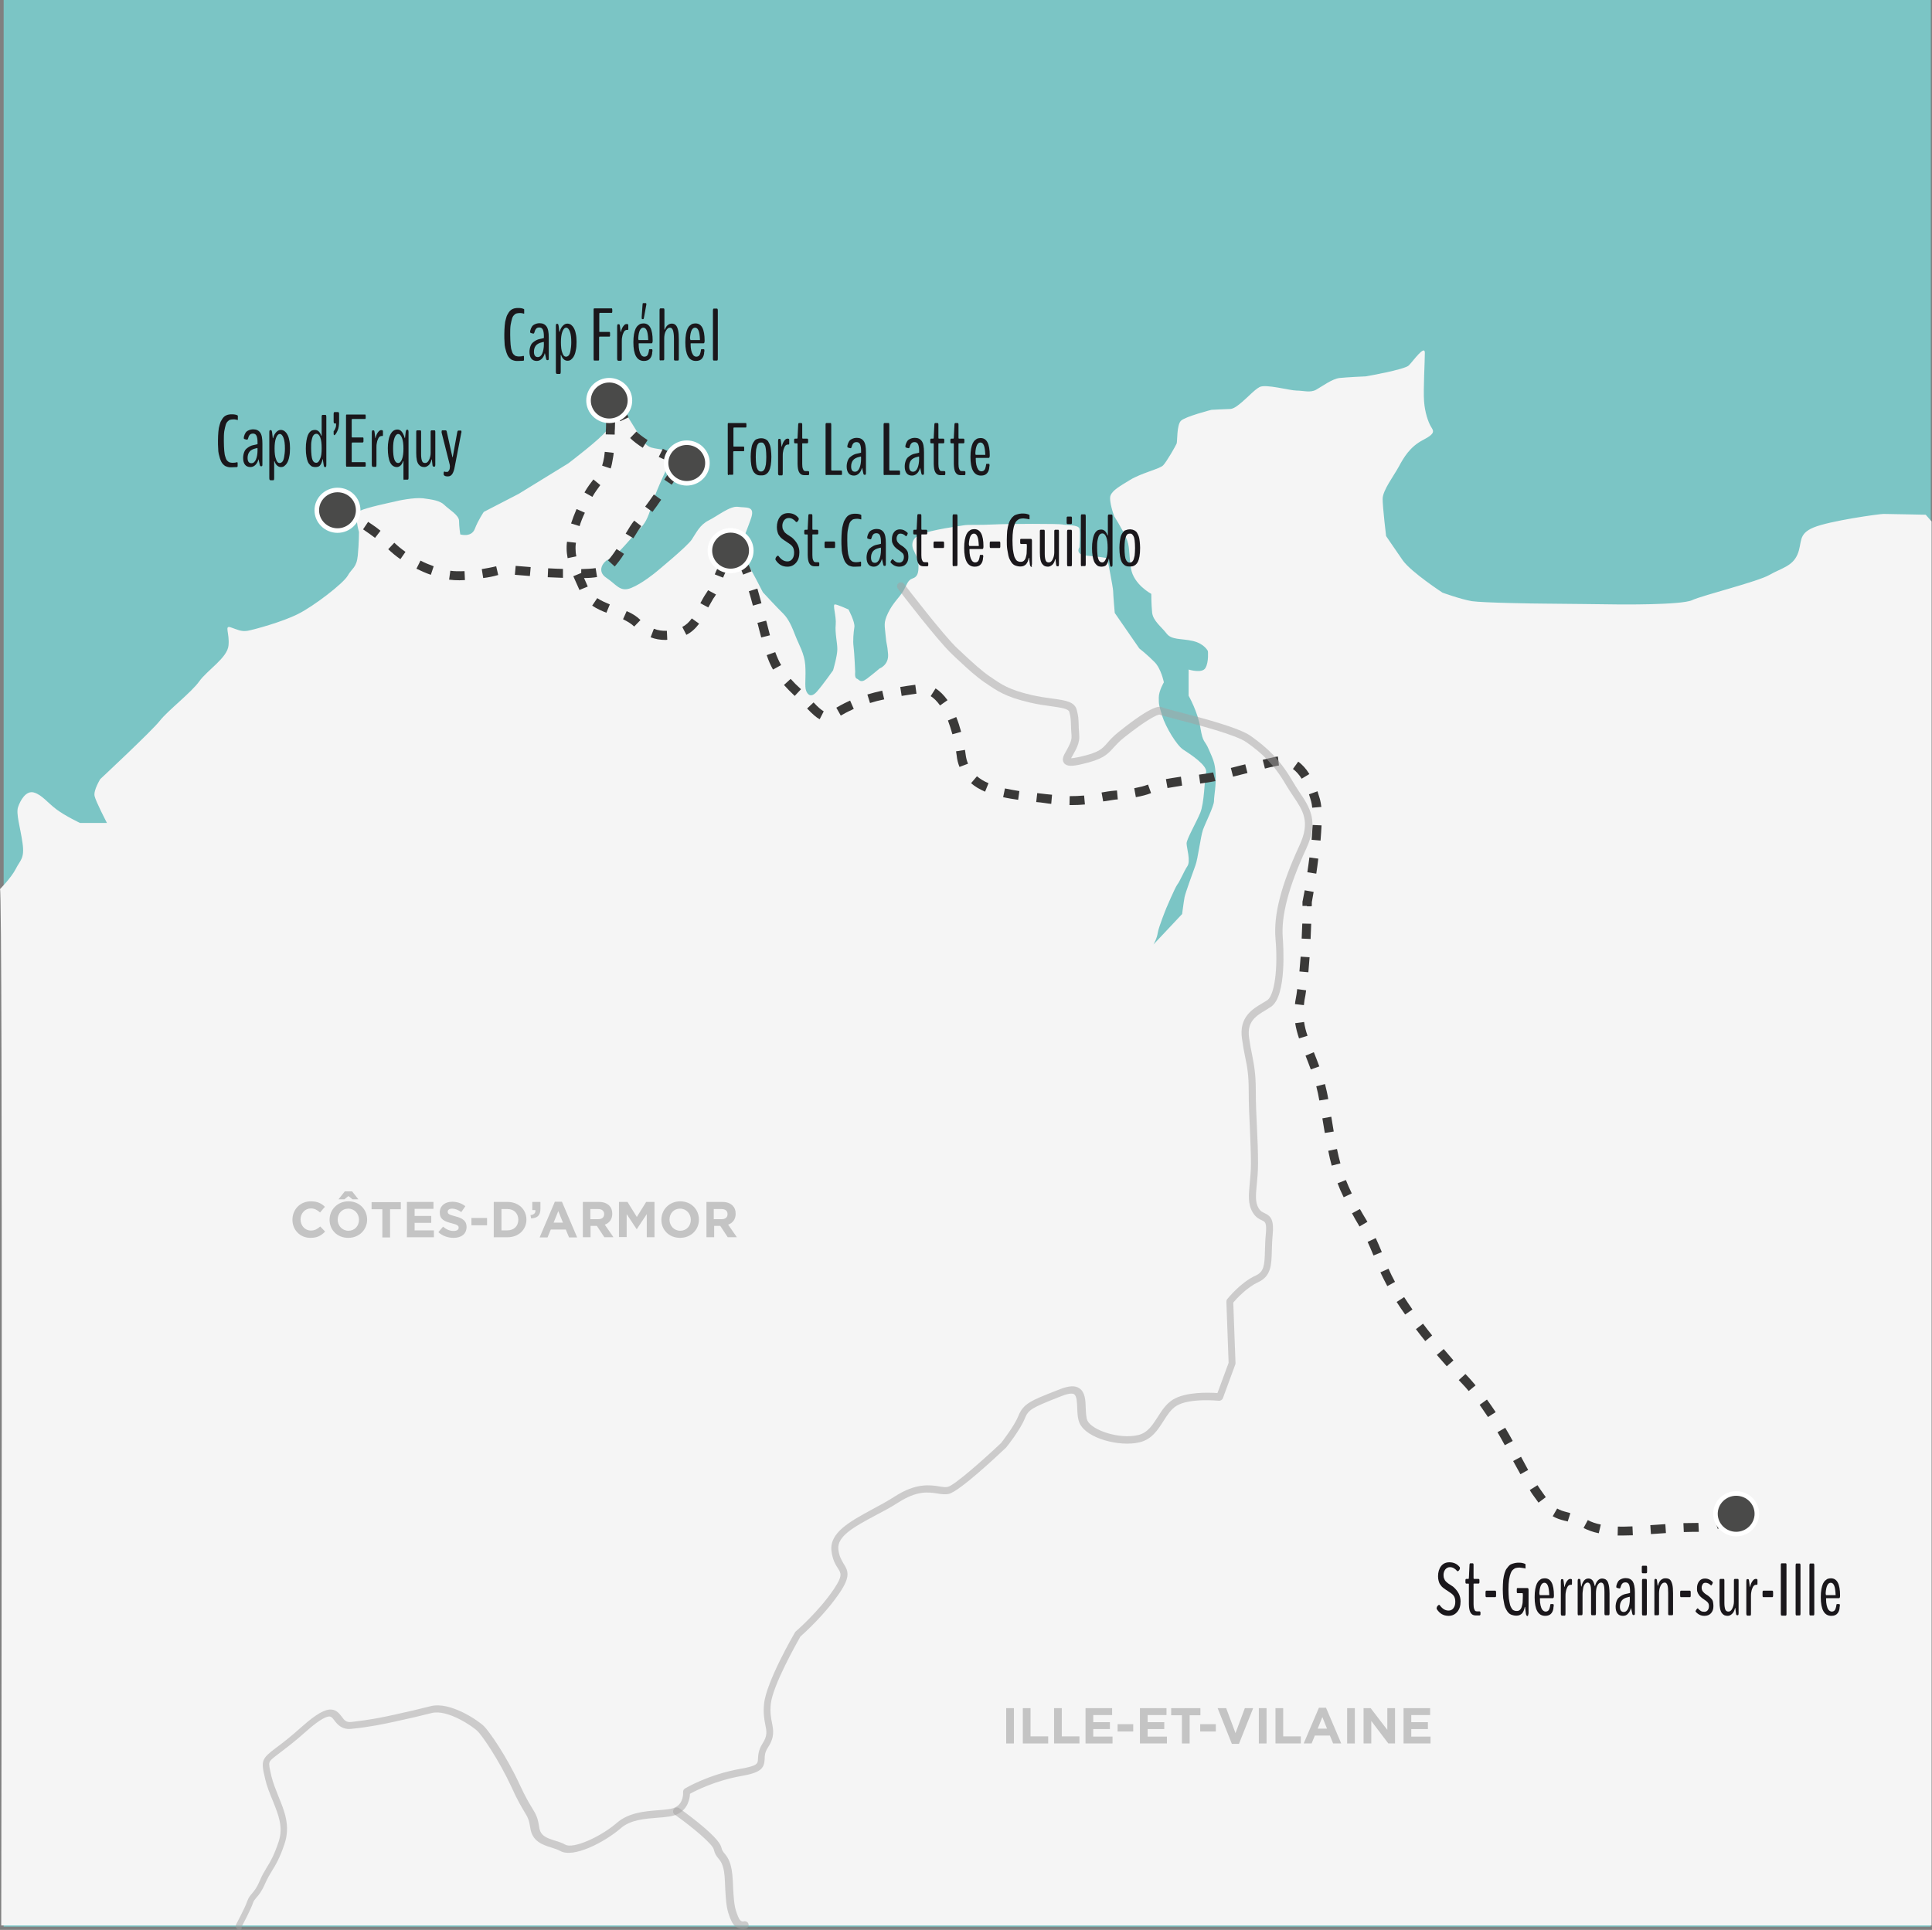 <?xml version="1.0" encoding="utf-8"?>
<!-- Generator: Adobe Illustrator 24.0.1, SVG Export Plug-In . SVG Version: 6.00 Build 0)  -->
<svg version="1.1" xmlns="http://www.w3.org/2000/svg" xmlns:xlink="http://www.w3.org/1999/xlink" x="0px" y="0px"
	 viewBox="0 0 952 951.2" style="enable-background:new 0 0 952 951.2;" xml:space="preserve">
<rect x="0" y="0" width="952" height="951.2" fill="#808080" stroke="none"/>
<style type="text/css">
	.st0{fill:#7BC5C5;}
	.st1{fill:#F5F5F5;}
	.st2{fill:#3A3938;}
	.st3{fill:#4A4A49;stroke:#FFFFFF;stroke-width:2.247;stroke-miterlimit:10;}
	.st4{fill:#1A171B;}
	.st5{opacity:0.2;enable-background:new    ;}
	.st6{opacity:0.5;enable-background:new    ;}
	.st7{fill:#A3A2A2;}
</style>
<g id="fond">
</g>
<g id="Calque_7">
</g>
<g id="Calque_4">
</g>
<g id="Calque_5">
	<g>
		<g>
			<rect x="1.8" class="st0" width="949.6" height="949.6"/>
		</g>
		<g>
			<path class="st1" d="M0,438.2c0,0,5.5-5.5,7.8-10c2.2-4.4,4.4-5,3.3-12.7c-1.1-7.8-3.3-14.4-2.2-17.7s3.9-8.3,7.8-7.2
				c3.9,1.1,6.7,5,11.1,8.3s11.6,6.7,11.6,6.7h13.3c0,0-5.5-10.5-6.1-13.3c-0.6-2.8,2.8-8.3,2.8-8.3s25.5-23.8,29.4-28.8
				c3.9-5,15.5-13.9,19.4-19.4c3.9-5.5,13.9-11.6,14.4-17.7c0.6-6.1-2.2-10,1.1-8.9c3.3,1.1,5,2.2,8.3,1.7
				c3.3-0.6,17.2-4.4,24.9-8.3c7.8-3.9,22.2-15,24.4-18.8c2.2-3.9,4.4-3.9,5-10c0.6-6.1,0.6-11.6,0.6-11.6s-2.8-8.9,0.6-10.5
				s14.4-3.9,16.6-4.4c2.2-0.6,10-2.2,14.4-1.7c4.4,0.6,8.3,1.1,10.5,3.3c2.2,2.2,7.2,5,7.2,7.8c0,2.8,0.6,6.7,0.6,6.7
				s5.5,1.7,7.2-2.8c1.7-4.4,4.4-8.3,4.4-8.3l17.2-8.9l24.4-15c0,0,16.1-12.2,18.8-16.1c2.8-3.9,8.3-10.5,10-7.8
				c1.7,2.8,5.5,8.9,5.5,8.9s2.8,6.1,6.7,7.2c3.9,1.1,7.8,0.6,7.8,3.3c0,2.8-1.1,8.9-1.1,8.9s-5,10.5-6.7,16.6s-3.3,8.9-6.1,11.6
				c-2.8,2.8-11.1,13.3-14.4,14.4s-6.7,6.1-1.7,9.4s6.7,7.2,12.2,5c5.5-2.2,12.2-7.8,12.2-7.8s15.5-12.7,17.7-16.1
				c2.2-3.3,3.9-7.2,8.3-9.4c4.4-2.2,10.5-7.2,14.4-6.7c3.9,0.6,8.3-0.6,6.7,5c-1.7,5.5-5,11.6-4.4,15.5c0.6,3.9,0,3.9,2.2,7.2
				s7.8,14.4,7.8,14.4s7.2,7.8,10,10.5c2.8,2.8,4.4,6.7,6.1,11.1c1.7,4.4,4.4,8.6,4.8,14.4c0.4,5.8-0.4,10.4,0.4,12.5
				c0.8,2.1,2.5,3.7,5.4,0.4s7.9-10.4,7.9-10.4s2.1-7.1,2.1-10.4s-1.2-7.9-0.8-12.1c0.4-4.2-1.7-10-0.4-10c1.2,0,6.7,2.5,6.7,2.5
				s3.3,6.2,2.9,8.7s-0.8,6.7-0.4,9.6s0.8,12.5,0.8,12.5s-0.4,2.9,0.8,3.3c1.2,0.4,1.7,2.5,5,0c3.3-2.5,6.2-5,6.2-5s4.6-1.7,4.2-7.1
				c-0.4-5.4-0.8-4.2-1.2-9.1c-0.4-5-1.2-6.2,1.2-11.2s5.8-7.9,7.5-10.8c1.7-2.9,2.1-5.4,4.6-6.2c2.5-0.8,2.9-2.9,2.9-6.2
				s-2.5-7.9-2.5-7.9s-2.5-5,3.3-7.5c5.8-2.5,19.5-4.2,21.6-4.6c2.1-0.4,6.7,0,14.5-0.4c7.9-0.4,32.8-0.4,34.1,0
				c1.2,0.4,7.9,0,8.3,2.1c0.4,2.1,0,9.1,0,9.1s-2.5,3.7,3.7,4.2c6.2,0.4,10,1.2,10,1.2s2.9,14.5,2.9,16.2c0,1.7,0.8,10.8,0.8,10.8
				l12.1,17.5c0,0,4.2,3.3,7.5,6.7c3.3,3.3,4.6,10,4.6,10s-2.5,4.2-2.5,7.5s0,3.7,1.7,9.1c1.7,5.4,7.1,14.5,10.4,16.6
				c3.3,2.1,12.1,7.9,11.2,11.2c-0.8,3.3-0.8,15-2.9,20c-2.1,5-6.7,12.9-6.7,15c0,2.1,2.1,8.7,0.4,11.2c-1.7,2.5-3.7,7.5-5,9.1
				c-1.2,1.7-5.4,11.6-5.4,11.6s-3.7,9.1-4.2,12.1c-0.4,2.9-2.1,5.8-2.1,5.8l14.1-15c0,0,0.8-6.2,1.2-8.3c0.4-2.1,4.2-12.5,5.4-15.8
				c1.2-3.3,2.5-14.1,3.7-17.5c1.2-3.3,5.4-11.6,5.4-14.1c0-2.5,1.2-8.3,0.8-13.7c-0.4-5.4-1.2-6.7-3.3-11.6
				c-2.1-5-2.9-2.9-4.2-10.8s-5.8-15.8-5.8-15.8V330c0,0,6.7,2.1,8.3-0.8c1.7-2.9,1.2-8.3,1.2-8.3s-1.7-3.7-7.5-5
				s-10.4-0.4-12.9-3.7c-2.5-3.3-6.7-6.2-7.1-10.4c-0.4-4.2-0.4-9.1-0.4-9.1s-8.7-4.6-10-12.5c-1.2-7.9-0.4-10.8-2.5-15.4
				c-2.1-4.6-5.8-10.4-5.8-10.4s-2.9-7.9-1.7-10.4c1.2-2.5,4.2-4.2,9.6-7.5c5.4-3.3,14.5-5.4,16.2-7.1c1.7-1.7,6.2-9.6,6.7-10.8
				c0.4-1.2,0-9.1,2.1-11.2c2.1-2.1,15-5.4,15-5.4s7.1-0.4,8.7-0.4s2.9-0.4,6.7-3.7s5.4-5.4,8.3-7.1s15,1.7,18.3,1.7
				c3.3,0,6.7,1.2,9.6-0.4s7.9-5.4,11.6-5.8c3.7-0.4,12.9-0.8,12.9-0.8s19.1-3.3,21.2-5.4c2.1-2.1,7.9-10.4,7.9-6.2
				c0,4.2-0.8,17.9-0.4,23.7c0.4,5.8,2.1,10.4,3.3,12.5s2.9,3.3-3.7,6.7s-9.6,8.7-12.1,13.3c-2.5,4.6-7.9,11.6-7.9,15.8
				c0,4.2,1.7,18.3,1.7,18.3s4.2,6.2,8.3,12.1c4.2,5.8,19.5,15.8,19.5,15.8s9.1,3.3,14.5,4.2c5.4,0.8,31.6,1.2,35.3,1.2
				s36.2,0.4,36.2,0.4s31.6,0.4,37-2.1c5.4-2.5,32.4-9.1,38.2-12.5c5.8-3.3,11.2-4.2,13.7-10c2.5-5.8,0-10,7.9-13.3
				s32.4-6.7,34.5-6.7c2.1,0,20.8,0.4,20.8,0.4l2.9,3.3V949H0.6C0.6,949,1.5,439.7,0,438.2z"/>
		</g>
		<g>
			<path class="st2" d="M799.8,756.8c-0.9,0-1.8,0-2.7,0l0.1-4.4c2.3,0.1,4.5,0,7.2-0.1l0.2,4.4
				C802.8,756.7,801.2,756.8,799.8,756.8z M813.5,756.1l-0.3-4.4l3.1-0.2c1.4-0.1,2.9-0.2,4.3-0.3l0.3,4.4c-1.4,0.1-2.9,0.2-4.3,0.3
				L813.5,756.1z M787.8,755.7c-2.9-0.6-5.3-1.5-7.5-2.6l2.1-3.9c1.8,1,3.9,1.7,6.4,2.2L787.8,755.7z M829.7,755.1l-0.2-4.4
				c2.7-0.1,5.2,0,7.4-0.1l0.2,4.4C834.9,755,832.4,755,829.7,755.1z M846.4,753.5l-1.3-4.2c2.9-0.9,3.7-1.9,3.7-2.3
				c0,0.2,0,0.3,0,0.3l4.4-0.6c0,0,0,0.2,0,0.4C853.3,748.4,852.6,751.7,846.4,753.5z M772.5,749.9c-0.6-0.2-1.1-0.3-1.6-0.4
				c-2-0.5-3.9-1.1-5.8-2.2l2.2-3.8c1.5,0.9,2.9,1.3,4.8,1.8c0.5,0.1,1.1,0.3,1.7,0.5L772.5,749.9z M758.1,740.6
				c-0.9-1.2-1.8-2.5-2.9-4c-0.5-0.7-1-1.5-1.4-2.2l3.8-2.4c0.5,0.7,0.9,1.4,1.4,2.1c1,1.4,1.9,2.7,2.7,3.8L758.1,740.6z
				 M749.2,726.6c-1.2-2.1-2.4-4.3-3.6-6.5l3.9-2.1c1.2,2.2,2.4,4.4,3.5,6.5L749.2,726.6z M741.5,712.3c-1.3-2.4-2.5-4.5-3.6-6.4
				l3.8-2.2c1.2,2,2.4,4.1,3.7,6.5L741.5,712.3z M733.2,698.4c-1.4-2.1-2.8-4.1-4.1-6l3.6-2.6c1.4,2,2.9,4,4.3,6.2L733.2,698.4z
				 M723.7,685.6c-1-1.2-2.1-2.5-3.2-3.6l-1.7-1.8l3.3-3l1.7,1.8c1.1,1.2,2.2,2.5,3.3,3.8L723.7,685.6z M712.9,673.4
				c-1.6-1.9-3.3-3.7-4.9-5.6l3.4-2.9c1.6,1.9,3.2,3.7,4.8,5.6L712.9,673.4z M702.3,661c-1.6-2-3.2-4-4.6-5.9l3.5-2.7
				c1.4,1.9,2.9,3.8,4.5,5.8L702.3,661z M692.4,647.9c-1.5-2.1-2.9-4.2-4.2-6.2l3.7-2.4c1.3,2,2.6,4,4.1,6.1L692.4,647.9z
				 M683.6,633.9c-1.2-2.3-2.4-4.6-3.4-6.8l4-1.8c0.9,2.1,2,4.3,3.2,6.5L683.6,633.9z M676.8,618.8c-1.1-2.6-2-4.8-2.9-6.7l4-1.9
				c0.9,2,1.9,4.2,3,6.9L676.8,618.8z M669.9,604.5l-0.7-1.2c-0.9-1.5-1.9-3.2-3-5.3l3.9-2.1c1.1,2,2.1,3.6,3,5.1l0.7,1.2
				L669.9,604.5z M662.1,590.1c-1.2-2.4-2.2-4.7-3-6.9l4.1-1.6c0.8,2.1,1.8,4.3,2.9,6.6L662.1,590.1z M656.2,574.5
				c-0.6-2.2-1.2-4.6-1.7-7.3l4.3-0.9c0.5,2.6,1.1,4.9,1.7,7.1L656.2,574.5z M652.8,558.4c-0.4-2.2-0.8-4.6-1.2-7.2l4.4-0.8
				c0.4,2.6,0.8,5,1.2,7.3L652.8,558.4z M650.1,542.4c-0.4-2.4-0.9-4.7-1.5-7l4.3-1.1c0.6,2.4,1.2,4.9,1.6,7.4L650.1,542.4z
				 M645.9,527.1c-0.9-2.4-1.7-4.6-2.6-6.8l4.1-1.7c0.9,2.3,1.8,4.5,2.7,7L645.9,527.1z M640.1,511.8c-0.9-2.7-1.5-5.1-1.9-7.5
				l4.4-0.6c0.3,2.1,0.8,4.3,1.7,6.8L640.1,511.8z M642.5,495.4l-4.4-0.5c0.1-0.9,0.2-1.8,0.4-2.7c0.3-1.4,0.5-3,0.7-4.7l4.4,0.6
				c-0.2,1.7-0.5,3.3-0.8,4.8C642.7,493.8,642.6,494.6,642.5,495.4z M644.7,479.2l-4.4-0.4c0.2-2.3,0.4-4.8,0.6-7.3l4.4,0.3
				C645.1,474.3,644.9,476.8,644.7,479.2z M645.8,462.8l-4.4-0.2c0.1-2.6,0.2-5.1,0.3-7.4l4.4,0.1
				C646,457.6,645.9,460.2,645.8,462.8z M644,446.6v-0.1l-2.2,0c0-1,0-1.6,0-1.9c0-0.2,0-0.4,0.1-0.6l0,0c0,0,0.4-2,1-5.2l4.4,0.8
				c-0.5,2.7-0.8,4.5-0.9,5.1c0,0.3,0,1,0,1.9l-0.4,0l0,0.1H644z M648.6,430.6l-4.4-0.7c0.4-2.5,0.7-5,1-7.3l4.4,0.6
				C649.3,425.6,649,428.1,648.6,430.6z M650.7,414.3l-4.4-0.4c0.2-2.6,0.4-5.1,0.5-7.3l4.4,0.2
				C651.1,409.1,650.9,411.6,650.7,414.3z M646.6,398.1c-0.1-1.2-0.3-2.2-0.5-3c-0.4-1.3-0.7-2.5-1.1-3.6l4.2-1.5
				c0.4,1.2,0.8,2.5,1.2,3.9c0.3,1.1,0.5,2.3,0.7,3.8L646.6,398.1z M528.2,396.8c-0.4,0-0.8,0-1.2,0l0.1-4.4c2.6,0,4.9-0.1,7.1-0.3
				l0.4,4.4C532.6,396.7,530.4,396.8,528.2,396.8z M518,396.2c-1-0.1-2-0.2-3.1-0.4c-1.4-0.2-2.9-0.4-4.3-0.5l0.5-4.4
				c1.4,0.2,2.9,0.3,4.3,0.5c1,0.1,2,0.2,3,0.3L518,396.2z M543.6,395l-0.8-4.4c1.8-0.3,3.9-0.7,6.3-0.9l1.3-0.1l0.4,4.4l-1.3,0.1
				C547.3,394.4,545.4,394.7,543.6,395z M501.7,394.2c-2.8-0.4-5.3-0.8-7.4-1.3l0.9-4.3c2.1,0.4,4.4,0.9,7.1,1.3L501.7,394.2z
				 M559.7,392.9l-0.8-4.4c2.5-0.5,4.7-1,6.8-1.8l1.5,4.2C564.9,391.8,562.5,392.4,559.7,392.9z M485.4,390.2
				c-2.7-1.2-5-2.5-6.9-4.2l2.9-3.4c1.6,1.3,3.4,2.5,5.7,3.4L485.4,390.2z M575.3,388.4l-0.8-4.4c2-0.4,4.3-0.7,7.4-1.2l0.6,4.4
				C579.5,387.7,577.2,388.1,575.3,388.4z M591.4,386.2l-0.6-4.4c3.2-0.4,5.4-0.8,7-1.1l1.1,4.3l-0.1,0
				C597,385.4,594.7,385.7,591.4,386.2z M641.4,383.8c-1.3-2.1-2.8-3.7-4.3-4.8l2.6-3.6c2,1.4,3.9,3.5,5.5,6.1L641.4,383.8z
				 M607.6,382.8l-1.1-4.3c1.5-0.4,3.1-0.8,4.7-1.2l2.4-0.6l1.1,4.3l-2.4,0.6C610.7,382,609.1,382.4,607.6,382.8z M623.3,378.8
				l-1.1-4.3c1.8-0.5,3.7-0.9,5.5-1.3c0.7-0.2,1.4-0.3,2-0.3l0.5,4.4c-0.5,0.1-1,0.1-1.5,0.3C626.9,377.9,625.1,378.3,623.3,378.8z
				 M472.8,378c-0.7-1.7-1.2-3.6-1.4-5.7c-0.1-0.7-0.2-1.3-0.3-2l4.4-0.7c0.1,0.7,0.2,1.4,0.3,2.1c0.2,1.7,0.6,3.3,1.2,4.7
				L472.8,378z M469.3,361.9c-0.7-2.4-1.4-4.7-2.2-6.8l4.1-1.7c0.9,2.2,1.7,4.7,2.4,7.3L469.3,361.9z M403.9,354.5
				c-1.7-0.9-3.5-2.5-6.2-5.3l3.2-3c2.2,2.4,3.8,3.7,5,4.4L403.9,354.5z M414.3,352.7l-2.2-3.9c1.4-0.8,3.3-1.9,5.7-3
				c0.4-0.2,0.7-0.3,1.1-0.5l1.8,4.1c-0.3,0.1-0.7,0.3-1,0.5C417.4,350.9,415.7,351.9,414.3,352.7z M463.2,347.7
				c-1.4-2-3-3.6-4.6-4.6l2.4-3.8c2.1,1.3,4.1,3.3,5.9,5.8L463.2,347.7z M428.7,346.5l-1.3-4.2c2.3-0.7,4.7-1.3,7.3-1.9l1,4.3
				C433.2,345.2,430.9,345.8,428.7,346.5z M444.3,343l-0.7-4.4c2.5-0.4,5-0.8,7.4-1.1l0.6,4.4C449.3,342.2,446.8,342.6,444.3,343z
				 M391.6,343l-0.2-0.2c-1.8-1.7-3.5-3.4-5.1-5.2l3.3-3c1.5,1.7,3.1,3.3,4.9,4.9l0.2,0.2L391.6,343z M380.9,330
				c-1.2-2.1-2.2-4.4-3.1-7.1l4.2-1.5c0.9,2.4,1.8,4.5,2.9,6.4L380.9,330z M327.8,315.4c-2.5,0-4.9-0.4-7.2-1.3l1.6-4.2
				c2,0.8,4.2,1.1,6.4,1l0.2,4.4C328.5,315.4,328.2,315.4,327.8,315.4z M375.1,314.2c-0.6-2.1-1.1-4.3-1.7-6.6l-0.2-0.6l4.3-1.1
				l0.2,0.6c0.6,2.2,1.1,4.4,1.7,6.6L375.1,314.2z M338.2,312.9l-2-3.9c1.8-0.9,3.3-2.3,4.7-4.2l3.6,2.6
				C342.6,309.9,340.6,311.7,338.2,312.9z M312.5,308.8L312.5,308.8c-1.3-1.3-3.1-2.4-5.5-3.6l1.8-4c3,1.3,5.1,2.7,6.8,4.4
				L312.5,308.8z M298.8,302c-2.1-0.8-4.8-2-7-3.5l2.5-3.7c1.9,1.3,4.3,2.3,6.2,3.1L298.8,302z M349,299.4l-3.9-2.1
				c0.8-1.5,1.7-3.2,2.8-4.8c0.3-0.5,0.7-1,1-1.6l3.9,2.1c-0.4,0.7-0.8,1.4-1.3,2C350.6,296.5,349.8,298,349,299.4z M371,298.5
				c-0.7-2.7-1.4-5-2-7.1l4.2-1.3c0.6,2.1,1.3,4.5,2,7.2L371,298.5z M285.5,290.8l-0.1-0.3c-1-2.3-2-4.5-2.9-6.5l3.9-1.6l0-1.9
				c3-0.1,5.3-0.2,7.1-0.5l0.7,4.4c-1.7,0.3-3.8,0.5-6.4,0.5c0.5,1.2,1.1,2.5,1.7,3.9l0.1,0.3L285.5,290.8z M226.4,286
				c-1.8,0-3.5-0.1-5.1-0.3l0.6-4.4c2,0.3,4.5,0.3,7,0.2l0.2,4.4C228.2,285.9,227.3,286,226.4,286z M238.1,284.9l-0.7-4.4
				c2.3-0.4,4.7-0.8,7.1-1.4l1,4.3C243.1,284.1,240.6,284.6,238.1,284.9z M277.4,284.8c-2.3-0.1-4.8-0.2-7.5-0.3l0.2-4.4
				c2.6,0.1,5.1,0.3,7.3,0.3L277.4,284.8z M356.3,284.7l-4.1-1.6c0.9-2.2,2-4.7,3.9-7l3.4,2.8C358,280.6,357.1,282.8,356.3,284.7z
				 M261.1,283.9c-2.8-0.2-5.3-0.4-7.4-0.6l0.4-4.4c2.1,0.2,4.6,0.4,7.4,0.6L261.1,283.9z M212.3,283.3c-2.4-0.8-4.8-1.9-7.1-3l2-4
				c2.1,1.1,4.3,2,6.5,2.8L212.3,283.3z M366.2,283.2c-1.1-2.8-2.1-4.8-3.1-5.9l3.4-2.8c1.3,1.5,2.5,3.9,3.8,7.1L366.2,283.2z
				 M302.9,279.2l-3.3-3c1.3-1.4,2.7-3.3,4.2-5.6l3.7,2.4C305.9,275.6,304.3,277.6,302.9,279.2z M197.3,275.6
				c-2.2-1.5-4.2-3.2-6-4.9l3-3.2c1.7,1.6,3.5,3.1,5.5,4.5L197.3,275.6z M279.7,275.1c-0.3-1.6-0.5-3.2-0.5-4.7c0-0.9,0-1.7,0.1-2.6
				l0.1-0.8l4.4,0.5l-0.1,0.7c-0.1,0.7-0.1,1.4-0.1,2.1c0,1.3,0.1,2.5,0.4,3.9L279.7,275.1z M312.1,265.3l-3.8-2.3
				c1.6-2.7,2.9-4.8,4.2-6.4l3.5,2.7C314.9,260.8,313.6,262.8,312.1,265.3z M184.8,265.1c-1.7-1.3-3.7-2.7-5.9-4.2l2.5-3.7
				c2.3,1.5,4.4,3,6.1,4.4L184.8,265.1z M285.6,259.3l-4.2-1.3c0.7-2.2,1.6-4.5,2.7-7.1l4.1,1.8C287,255.2,286.2,257.3,285.6,259.3z
				 M171.4,256.1c-2-1.2-3.2-1.9-3.2-1.9l2.2-3.8c0,0,1.3,0.8,3.3,2L171.4,256.1z M321.5,252.3l-3.6-2.6c1.3-1.7,2.8-3.8,4.3-6
				l3.6,2.6C324.3,248.5,322.9,250.5,321.5,252.3z M291.9,244.9l-3.9-2.2c1.6-2.8,3.1-4.7,4.4-6.4l3.4,2.8
				C294.6,240.8,293.3,242.4,291.9,244.9z M331,238.9l-3.7-2.5c1.5-2.2,2.9-4.3,4.1-6.1l3.7,2.5C334,234.6,332.5,236.7,331,238.9z
				 M300.9,230.9l-4.2-1.4c0.4-1.2,0.7-2.6,1-4.2c0.1-0.8,0.2-1.7,0.3-2.6l4.4,0.5c-0.1,1-0.2,1.9-0.4,2.8
				C301.7,227.9,301.4,229.5,300.9,230.9z M332.4,227.2c-0.5-0.1-1-0.1-1.6-0.2c-1.6-0.1-3.2-0.3-4.5-1c-0.4-0.2-1-0.5-1.7-0.8l2-4
				c0.7,0.3,1.2,0.6,1.6,0.8c0.6,0.3,1.8,0.4,2.9,0.5c0.6,0.1,1.3,0.1,1.8,0.2L332.4,227.2z M316.7,220.7c-2.6-1.7-4.7-3.3-6.2-4.8
				l3.1-3.2c1.3,1.3,3.2,2.7,5.5,4.2L316.7,220.7z M302.9,214.2l-4.4-0.1c0-1,0-2,0.1-3c0-1.6,0.1-3.1,0.1-4.4l4.4,0.2
				c0,1.3-0.1,2.8-0.1,4.3C302.9,212.1,302.9,213.1,302.9,214.2z M305.6,207.6c-0.7-1.5-2.1-4.7-3.1-5.6l2.9-3.4
				c1.5,1.2,2.7,3.6,4.3,7.1L305.6,207.6z"/>
		</g>
		<g>
			<g>
				<path class="st3" d="M176.5,251.5c0,5.5-4.6,10-10.2,10c-5.6,0-10.2-4.5-10.2-10c0-5.5,4.6-10,10.2-10
					C172,241.5,176.5,245.9,176.5,251.5"/>
			</g>
		</g>
		<g>
			<g>
				<path class="st3" d="M310.4,197.4c0,5.5-4.6,10-10.2,10c-5.6,0-10.2-4.5-10.2-10c0-5.5,4.6-10,10.2-10
					C305.8,187.4,310.4,191.9,310.4,197.4"/>
			</g>
		</g>
		<g>
			<g>
				<path class="st3" d="M348.6,228.2c0,5.5-4.6,10-10.2,10c-5.6,0-10.2-4.5-10.2-10c0-5.5,4.6-10,10.2-10
					C344.1,218.2,348.6,222.7,348.6,228.2"/>
			</g>
		</g>
		<g>
			<g>
				<path class="st3" d="M370.2,271.4c0,5.5-4.6,10-10.2,10c-5.6,0-10.2-4.5-10.2-10c0-5.5,4.6-10,10.2-10
					C365.7,261.4,370.2,265.9,370.2,271.4"/>
			</g>
		</g>
		<g>
			<g>
				<path class="st3" d="M865.7,746.1c0,5.5-4.6,10-10.2,10c-5.6,0-10.2-4.5-10.2-10c0-5.5,4.6-10,10.2-10
					C861.2,736.1,865.7,740.6,865.7,746.1"/>
			</g>
		</g>
		<g>
			<path class="st4" d="M719.7,789.3c0,2.1-0.5,3.8-1.6,5.1c-1.1,1.3-2.5,2-4.3,2c-2.5,0-4.4-1.1-5.8-3.3c-0.1-0.1-0.1-0.2-0.1-0.4
				c0-0.3,0.1-0.7,0.4-1.1c0.3-0.4,0.6-0.6,0.8-0.6c0.1,0,0.2,0,0.3,0.1c1.3,1.8,2.7,2.7,4.4,2.7c1,0,1.8-0.4,2.4-1.2
				s0.9-1.8,0.9-3.1c0-1.1-0.2-2-0.6-2.7c-0.4-0.7-1.1-1.3-2-1.9l-2.4-1.6c-0.5-0.3-0.9-0.7-1.3-1c-0.4-0.3-0.7-0.8-1.1-1.3
				c-0.4-0.5-0.6-1.1-0.8-1.8c-0.2-0.7-0.3-1.5-0.3-2.3c0-2,0.5-3.7,1.5-5c1-1.3,2.4-1.9,4.1-1.9c2.1,0,3.8,0.8,5,2.3
				c0.1,0.1,0.2,0.3,0.2,0.5c0,0.4-0.1,0.7-0.4,1.1c-0.3,0.4-0.5,0.5-0.8,0.5c-0.1,0-0.1,0-0.2-0.1c-1-1.2-2.2-1.9-3.5-1.9
				c-1,0-1.7,0.4-2.3,1.1c-0.6,0.8-0.9,1.7-0.9,2.8c0,0.7,0.1,1.4,0.4,1.9c0.2,0.6,0.5,1,0.8,1.3c0.3,0.3,0.7,0.6,1.2,1l2.3,1.5
				C718.4,784.1,719.7,786.4,719.7,789.3z"/>
			<path class="st4" d="M727.5,796.2c-0.4,0-0.8,0-1.2-0.1c-0.3-0.1-0.7-0.2-1-0.5c-0.3-0.2-0.6-0.6-0.8-1s-0.4-1-0.5-1.6
				c-0.1-0.7-0.2-1.5-0.2-2.4v-9.8c0-0.2-0.1-0.3-0.2-0.3h-1.1c-0.3,0-0.4-0.3-0.4-0.8V779c0-0.5,0.1-0.8,0.4-0.8h1.1
				c0.1,0,0.2-0.2,0.2-0.5l0.3-6.3c0-0.6,0.2-0.9,0.4-0.9h1.2c0.1,0,0.2,0.1,0.3,0.2s0.1,0.4,0.1,0.7v6.3c0,0.3,0.1,0.5,0.2,0.5h2.3
				c0.1,0,0.2,0.1,0.3,0.2s0.1,0.3,0.1,0.6v0.7c0,0.3,0,0.5-0.1,0.6c-0.1,0.1-0.2,0.2-0.3,0.2h-2.3c-0.1,0-0.1,0-0.2,0.1
				c0,0,0,0.1,0,0.3v9.8c0,1,0.1,1.8,0.3,2.3c0.2,0.5,0.4,0.9,0.6,1c0.2,0.1,0.5,0.2,0.8,0.2h1.2c0.3,0,0.5,0.2,0.5,0.5v0.9
				c0,0.4-0.2,0.6-0.5,0.6H727.5z"/>
			<path class="st4" d="M732.4,787.2c-0.3,0-0.4-0.3-0.4-0.9v-1.4c0-0.6,0.1-0.9,0.4-0.9h4.4c0.3,0,0.4,0.3,0.4,0.9v1.4
				c0,0.6-0.1,0.9-0.4,0.9H732.4z"/>
			<path class="st4" d="M752.7,796.5c-0.4,0-0.7-0.4-0.8-1.1c0,0-0.1-0.5-0.2-1.5c-0.1-0.9-0.2-1.5-0.2-1.7c0-0.1,0-0.2-0.1-0.2
				c0,0-0.1,0-0.1,0.1c-0.2,1.3-0.7,2.4-1.3,3.1c-0.7,0.7-1.6,1.1-2.6,1.1c-0.5,0-1,0-1.4-0.1c-0.4-0.1-0.9-0.2-1.4-0.4
				c-0.5-0.2-0.9-0.5-1.3-0.9c-0.4-0.4-0.7-0.9-1.1-1.6c-0.4-0.7-0.7-1.4-0.9-2.3c-0.2-0.9-0.4-2-0.6-3.3c-0.1-1.3-0.2-2.8-0.2-4.4
				c0-1.7,0.1-3.2,0.2-4.6c0.2-1.3,0.4-2.5,0.7-3.4c0.3-0.9,0.6-1.7,1.1-2.3s0.9-1.2,1.3-1.5c0.4-0.4,0.9-0.6,1.5-0.8
				s1.1-0.3,1.6-0.4s1-0.1,1.7-0.1c1.1,0,2,0.2,2.9,0.6c0,0,0,0,0.1,0.1c0,0,0.1,0.1,0.1,0.1c0,0,0,0.1,0,0.2v1.7
				c0,0.1,0,0.2-0.1,0.2l-0.2-0.1c-0.1,0-0.3-0.1-0.5-0.1c-0.2,0-0.4-0.1-0.6-0.1c-0.2,0-0.5-0.1-0.8-0.1c-0.3,0-0.5-0.1-0.8-0.1
				c-0.7,0-1.2,0.1-1.7,0.2c-0.5,0.1-0.9,0.4-1.4,0.8c-0.5,0.4-0.9,1-1.2,1.8c-0.3,0.8-0.6,1.8-0.8,3.1c-0.2,1.3-0.3,3-0.3,4.8
				c0,1.8,0.1,3.3,0.2,4.6c0.2,1.3,0.4,2.4,0.6,3.1c0.2,0.8,0.6,1.4,0.9,1.9s0.8,0.8,1.2,0.9c0.4,0.2,0.8,0.2,1.3,0.2
				c0.6,0,1.1-0.2,1.5-0.6c0.4-0.4,0.7-0.9,0.9-1.7c0.2-0.7,0.4-1.5,0.4-2.4s0.1-1.9,0.1-3.1c0-0.7-0.1-1-0.2-1H748
				c-0.1,0-0.2,0-0.3,0c-0.1,0-0.1-0.1-0.2-0.2c-0.1-0.1-0.1-0.3-0.1-0.5v-1.1c0-0.3,0-0.5,0.1-0.6s0.2-0.1,0.4-0.1h4.8
				c0.3,0,0.5,0.3,0.5,0.9v11.5c0,0.4-0.1,0.6-0.2,0.8C753,796.4,752.8,796.5,752.7,796.5z"/>
			<path class="st4" d="M765.5,791.8c0,1.3-0.3,2.4-1,3.3c-0.7,0.9-1.7,1.3-3.1,1.3c-3.5,0-5.2-3.1-5.2-9.2c0-1.5,0.1-2.8,0.3-4
				c0.2-1.1,0.5-2,0.8-2.7c0.3-0.6,0.7-1.2,1.2-1.6s0.9-0.7,1.3-0.8c0.4-0.1,0.9-0.2,1.4-0.2c3,0,4.5,2.8,4.5,8.5
				c0,0.9-0.2,1.3-0.5,1.3h-6.3c-0.1,0-0.1,0.1-0.1,0.4c0,1.2,0.1,2.2,0.3,3.1c0.2,0.9,0.5,1.7,0.9,2.2s1,0.9,1.6,0.9
				c0.4,0,0.8-0.1,1.1-0.3c0.3-0.2,0.5-0.5,0.7-0.9c0.1-0.4,0.2-0.7,0.3-1s0.1-0.6,0.2-1.1c0-0.2,0.1-0.4,0.2-0.4h1.2
				c0.2,0,0.3,0.2,0.3,0.7V791.8z M758.7,786.2h4.7c0,0,0-0.1,0-0.3c-0.1-2-0.3-3.5-0.7-4.4c-0.4-0.9-0.9-1.4-1.7-1.4
				c-1.4,0-2.3,1.7-2.5,5.2C758.6,785.8,758.7,786.2,758.7,786.2z"/>
			<path class="st4" d="M769.5,796.2c-0.3,0-0.4-0.4-0.4-1.1v-15.4c0-0.9,0.1-1.4,0.4-1.4h0.5c0.1,0,0.2,0.1,0.3,0.2
				c0.1,0.2,0.1,0.5,0.2,0.9l0.3,2.5c0,0.2,0.1,0.3,0.1,0.3c0,0,0.1-0.1,0.1-0.3c0.3-1.2,0.7-2.1,1.2-2.7c0.5-0.7,1-1,1.5-1h0.3
				c0.2,0,0.4,0.1,0.5,0.2c0.1,0.1,0.1,0.4,0.1,0.7v1.3c0,0.3,0,0.5-0.1,0.6c0,0.1-0.1,0.1-0.3,0.1c-0.4,0-0.7,0-0.8,0.1
				c-0.4,0.1-0.8,0.5-1.1,1.1c-0.3,0.6-0.6,1.4-0.7,2.2c-0.2,0.8-0.2,1.6-0.2,2.3v8.4c0,0.8-0.1,1.1-0.4,1.1H769.5z"/>
			<path class="st4" d="M777.8,796.2c-0.3,0-0.4-0.4-0.4-1.1v-15.6c0-0.8,0.1-1.3,0.4-1.3h0.5c0.3,0,0.5,0.3,0.5,1l0.3,2.6
				c0,0.2,0.1,0.2,0.1,0.2c0,0,0.1-0.1,0.1-0.2c0.6-2.5,1.7-3.8,3.4-3.8c0.8,0,1.4,0.3,1.9,0.8s0.9,1.5,1.2,2.8
				c0,0.1,0.1,0.1,0.1,0.1c0,0,0.1,0,0.1-0.1c0.3-1.2,0.8-2.1,1.4-2.7s1.3-0.9,2-0.9c0.5,0,0.8,0.1,1.2,0.2s0.7,0.3,1,0.6
				c0.3,0.3,0.6,0.7,0.8,1.3c0.2,0.5,0.4,1.3,0.5,2.1c0.1,0.9,0.2,1.9,0.2,3.1v9.7c0,0.7-0.1,1.1-0.4,1.1H791
				c-0.3,0-0.4-0.4-0.4-1.1v-10.2c0-1.8-0.1-3.1-0.4-3.8c-0.3-0.7-0.7-1-1.3-1c-0.7,0-1.3,0.5-1.8,1.5c-0.5,1-0.7,2.3-0.7,4v9.5
				c0,0.7-0.1,1.1-0.4,1.1h-1.6c-0.3,0-0.4-0.4-0.4-1.1v-10c0-1.9-0.1-3.2-0.4-3.9c-0.3-0.7-0.7-1.1-1.3-1.1c-0.5,0-1,0.3-1.4,0.8
				c-0.4,0.6-0.7,1.2-0.8,2.1s-0.3,1.7-0.3,2.7v9.4c0,0.7-0.1,1.1-0.4,1.1H777.8z"/>
			<path class="st4" d="M799.7,796.4c-1.2,0-2.1-0.4-2.7-1.2c-0.6-0.8-0.9-1.9-0.9-3.3c0-1,0.2-2,0.5-2.8s0.7-1.4,1.2-1.8
				c0.5-0.4,1-0.8,1.6-1.1c0.6-0.3,1.1-0.5,1.7-0.6c0.5-0.1,1-0.2,1.4-0.3c0.4-0.1,0.7-0.2,0.7-0.2v-1c0-1.4-0.2-2.4-0.5-3.1
				c-0.3-0.7-0.9-1.1-1.7-1.1c-0.7,0-1.3,0.2-1.6,0.6c-0.4,0.4-0.7,1.1-0.9,1.9c-0.1,0.2-0.1,0.3-0.2,0.4s-0.2,0.1-0.3,0.1
				c-0.2,0-0.5-0.1-0.9-0.2c-0.4-0.1-0.6-0.2-0.6-0.3c-0.1-0.1-0.1-0.4,0-1c0.2-0.8,0.5-1.4,0.8-1.9c0.3-0.5,0.8-0.9,1.5-1.2
				c0.6-0.3,1.4-0.5,2.3-0.5c1.5,0,2.6,0.5,3.4,1.6c0.7,1.1,1.1,2.9,1.1,5.5v10.2c0,0.6-0.1,0.9-0.4,0.9h-0.4
				c-0.2,0-0.4-0.2-0.5-0.7c-0.3-1.5-0.5-2.3-0.6-2.6c0,0,0-0.1,0-0.1c0,0,0,0-0.1,0c0,0,0,0,0,0.1c-0.3,1.2-0.8,2-1.4,2.6
				C801.6,796.1,800.7,796.4,799.7,796.4z M800.1,794.5c0.9,0,1.7-0.6,2.2-1.8s0.8-2.7,0.8-4.5c0-0.8,0-1.2-0.1-1.2
				c0,0-0.1,0-0.4,0.1c-0.2,0-0.4,0.1-0.4,0.1c-1.4,0.3-2.5,0.9-3.1,1.7c-0.6,0.8-0.9,1.8-0.9,3
				C798.2,793.6,798.9,794.5,800.1,794.5z"/>
			<path class="st4" d="M809.4,775.4c-0.1,0-0.2-0.1-0.3-0.2c-0.1-0.1-0.1-0.4-0.1-0.7v-1.9c0-0.4,0-0.6,0.1-0.7
				c0.1-0.1,0.2-0.2,0.3-0.2h1.8c0.3,0,0.4,0.3,0.4,0.9v1.9c0,0.4,0,0.6-0.1,0.7c-0.1,0.1-0.2,0.2-0.3,0.2H809.4z M809.5,796.2
				c-0.3,0-0.4-0.4-0.4-1.1v-15.8c0-0.7,0.1-1.1,0.4-1.1h1.6c0.3,0,0.4,0.4,0.4,1.1v15.8c0,0.7-0.1,1.1-0.4,1.1H809.5z"/>
			<path class="st4" d="M815.6,796.2c-0.3,0-0.4-0.3-0.4-0.9v-16c0-0.7,0.1-1.1,0.4-1.1h0.3c0.2,0,0.3,0.1,0.4,0.2
				c0.1,0.1,0.2,0.3,0.2,0.7l0.3,2.3c0,0.1,0.1,0.2,0.1,0.2s0.1-0.1,0.1-0.2c0.2-0.7,0.4-1.3,0.7-1.8s0.6-0.8,1-1.1
				c0.4-0.2,0.7-0.4,1-0.5c0.3-0.1,0.7-0.1,1.1-0.1c0.8,0,1.5,0.2,2,0.6c0.5,0.4,0.9,1.2,1.2,2.3c0.3,1.1,0.4,2.6,0.4,4.5v9.9
				c0,0.4,0,0.6-0.1,0.7c-0.1,0.1-0.2,0.2-0.3,0.2h-1.6c-0.1,0-0.2-0.1-0.3-0.2c-0.1-0.1-0.1-0.4-0.1-0.7V785c0-1.7-0.1-3-0.4-3.8
				c-0.3-0.8-0.7-1.2-1.3-1.2c-0.8,0-1.5,0.5-2,1.5s-0.8,2.2-0.8,3.7v10c0,0.4,0,0.6-0.1,0.7c-0.1,0.1-0.2,0.2-0.3,0.2H815.6z"/>
			<path class="st4" d="M828.3,787.2c-0.3,0-0.4-0.3-0.4-0.9v-1.4c0-0.6,0.1-0.9,0.4-0.9h4.4c0.3,0,0.4,0.3,0.4,0.9v1.4
				c0,0.6-0.1,0.9-0.4,0.9H828.3z"/>
			<path class="st4" d="M844.3,791.6c0,1.5-0.4,2.6-1.2,3.5c-0.8,0.9-1.9,1.3-3.3,1.3c-1.7,0-3.1-0.7-4.3-2.1c0,0,0-0.1,0-0.1
				c0-0.2,0.1-0.5,0.4-0.9c0.3-0.4,0.5-0.6,0.6-0.6c0,0,0.1,0,0.1,0c0.5,0.6,1,1,1.5,1.3s1,0.4,1.7,0.4c0.8,0,1.3-0.3,1.7-0.8
				s0.6-1.2,0.6-2c0-0.7-0.2-1.4-0.6-1.8c-0.4-0.5-1.1-1-2-1.6c-0.6-0.4-1-0.7-1.3-1s-0.7-0.6-1-1.1c-0.3-0.4-0.6-0.9-0.8-1.5
				c-0.2-0.5-0.2-1.2-0.2-1.9c0-1.4,0.4-2.5,1.1-3.4c0.7-0.9,1.7-1.3,2.9-1.3c1.4,0,2.6,0.6,3.7,1.7c0,0,0.1,0.1,0.1,0.2
				c0,0.2-0.1,0.5-0.3,0.9c-0.2,0.4-0.4,0.6-0.5,0.6c0,0,0,0-0.1,0c-0.8-0.8-1.7-1.3-2.7-1.3c-0.6,0-1.1,0.2-1.4,0.7s-0.5,1-0.5,1.7
				c0,0.7,0.2,1.4,0.6,1.9c0.4,0.5,0.9,1,1.7,1.5c0.6,0.3,1,0.7,1.4,1c0.4,0.3,0.7,0.7,1.1,1.1s0.7,1,0.8,1.6
				C844.2,790.2,844.3,790.9,844.3,791.6z"/>
			<path class="st4" d="M851.3,796.4c-0.6,0-1.1-0.1-1.6-0.3c-0.4-0.2-0.8-0.5-1.2-1c-0.4-0.5-0.7-1.2-0.9-2.1s-0.3-2.1-0.3-3.5
				v-10.4c0-0.4,0-0.6,0.1-0.7c0.1-0.1,0.2-0.2,0.3-0.2h1.6c0.2,0,0.3,0.1,0.3,0.2c0.1,0.1,0.1,0.4,0.1,0.7v11
				c0,1.5,0.2,2.6,0.5,3.3c0.3,0.6,0.8,0.9,1.5,0.9c0.8,0,1.4-0.5,1.9-1.5c0.5-1,0.8-2.2,0.8-3.4v-10.3c0-0.4,0-0.6,0.1-0.7
				c0.1-0.1,0.2-0.2,0.3-0.2h1.5c0.2,0,0.3,0.1,0.3,0.2c0.1,0.1,0.1,0.4,0.1,0.7v15.9c0,0.7-0.1,1.1-0.4,1.1H856
				c-0.2,0-0.3-0.1-0.4-0.2c-0.1-0.1-0.2-0.4-0.2-0.7l-0.3-2.5c0-0.2-0.1-0.2-0.1-0.2c0,0-0.1,0.1-0.1,0.2c-0.3,1.3-0.8,2.2-1.4,2.7
				C852.8,796.1,852.1,796.4,851.3,796.4z"/>
			<path class="st4" d="M860.9,796.2c-0.3,0-0.4-0.4-0.4-1.1v-15.4c0-0.9,0.1-1.4,0.4-1.4h0.5c0.1,0,0.2,0.1,0.3,0.2
				c0.1,0.2,0.1,0.5,0.2,0.9l0.3,2.5c0,0.2,0.1,0.3,0.1,0.3c0,0,0.1-0.1,0.1-0.3c0.3-1.2,0.7-2.1,1.2-2.7c0.5-0.7,1-1,1.5-1h0.3
				c0.2,0,0.4,0.1,0.5,0.2c0.1,0.1,0.1,0.4,0.1,0.7v1.3c0,0.3,0,0.5-0.1,0.6c0,0.1-0.1,0.1-0.3,0.1c-0.4,0-0.7,0-0.8,0.1
				c-0.4,0.1-0.8,0.5-1.1,1.1c-0.3,0.6-0.6,1.4-0.7,2.2c-0.2,0.8-0.2,1.6-0.2,2.3v8.4c0,0.8-0.1,1.1-0.4,1.1H860.9z"/>
			<path class="st4" d="M868.9,787.2c-0.3,0-0.4-0.3-0.4-0.9v-1.4c0-0.6,0.1-0.9,0.4-0.9h4.4c0.3,0,0.4,0.3,0.4,0.9v1.4
				c0,0.6-0.1,0.9-0.4,0.9H868.9z"/>
			<path class="st4" d="M877.9,796.2c-0.1,0-0.2,0-0.2,0c-0.1,0-0.1-0.1-0.1-0.2c0-0.1-0.1-0.3-0.1-0.6v-24c0-0.3,0-0.6,0.1-0.7
				c0.1-0.1,0.2-0.2,0.3-0.2h2c0.2,0,0.3,0.1,0.3,0.2c0.1,0.1,0.1,0.3,0.1,0.7v24c0,0.4,0,0.6-0.1,0.7c-0.1,0.1-0.2,0.2-0.3,0.2
				H877.9z"/>
			<path class="st4" d="M885.2,796.2c-0.3,0-0.4-0.3-0.4-1v-23.5c0-0.7,0.1-1.1,0.4-1.1h1.6c0.3,0,0.4,0.4,0.4,1.1v23.5
				c0,0.7-0.1,1-0.4,1H885.2z"/>
			<path class="st4" d="M892,796.2c-0.3,0-0.4-0.3-0.4-1v-23.5c0-0.7,0.1-1.1,0.4-1.1h1.6c0.3,0,0.4,0.4,0.4,1.1v23.5
				c0,0.7-0.1,1-0.4,1H892z"/>
			<path class="st4" d="M906.5,791.8c0,1.3-0.3,2.4-1,3.3c-0.7,0.9-1.7,1.3-3.1,1.3c-3.5,0-5.2-3.1-5.2-9.2c0-1.5,0.1-2.8,0.3-4
				c0.2-1.1,0.5-2,0.8-2.7c0.3-0.6,0.7-1.2,1.2-1.6s0.9-0.7,1.3-0.8c0.4-0.1,0.9-0.2,1.4-0.2c3,0,4.5,2.8,4.5,8.5
				c0,0.9-0.2,1.3-0.5,1.3h-6.3c-0.1,0-0.1,0.1-0.1,0.4c0,1.2,0.1,2.2,0.3,3.1c0.2,0.9,0.5,1.7,0.9,2.2s1,0.9,1.6,0.9
				c0.4,0,0.8-0.1,1.1-0.3c0.3-0.2,0.5-0.5,0.7-0.9c0.1-0.4,0.2-0.7,0.3-1s0.1-0.6,0.2-1.1c0-0.2,0.1-0.4,0.2-0.4h1.2
				c0.2,0,0.3,0.2,0.3,0.7V791.8z M899.8,786.2h4.7c0,0,0-0.1,0-0.3c-0.1-2-0.3-3.5-0.7-4.4c-0.4-0.9-0.9-1.4-1.7-1.4
				c-1.4,0-2.3,1.7-2.5,5.2C899.7,785.8,899.7,786.2,899.8,786.2z"/>
		</g>
		<g>
			<path class="st4" d="M393.9,272.2c0,2.1-0.5,3.8-1.6,5.1c-1.1,1.3-2.5,2-4.3,2c-2.5,0-4.4-1.1-5.8-3.3c-0.1-0.1-0.1-0.2-0.1-0.4
				c0-0.3,0.1-0.7,0.4-1.1c0.3-0.4,0.6-0.6,0.8-0.6c0.1,0,0.2,0,0.3,0.1c1.3,1.8,2.7,2.7,4.4,2.7c1,0,1.8-0.4,2.4-1.2
				c0.6-0.8,0.9-1.8,0.9-3.1c0-1.1-0.2-2-0.6-2.7c-0.4-0.7-1.1-1.3-2-1.9l-2.4-1.6c-0.5-0.3-0.9-0.7-1.3-1c-0.4-0.3-0.7-0.8-1.1-1.3
				c-0.4-0.5-0.6-1.1-0.8-1.8s-0.3-1.5-0.3-2.3c0-2,0.5-3.7,1.5-5c1-1.3,2.4-1.9,4.1-1.9c2.1,0,3.8,0.8,5,2.3
				c0.1,0.1,0.2,0.3,0.2,0.5c0,0.4-0.1,0.7-0.4,1.1c-0.3,0.4-0.5,0.5-0.8,0.5c-0.1,0-0.1,0-0.2-0.1c-1-1.2-2.2-1.9-3.5-1.9
				c-1,0-1.7,0.4-2.3,1.1c-0.6,0.8-0.9,1.7-0.9,2.8c0,0.7,0.1,1.4,0.4,1.9s0.5,1,0.8,1.3c0.3,0.3,0.7,0.6,1.2,1l2.3,1.5
				C392.6,267,393.9,269.3,393.9,272.2z"/>
			<path class="st4" d="M401.7,279.1c-0.4,0-0.8,0-1.2-0.1c-0.3-0.1-0.7-0.2-1-0.5c-0.3-0.2-0.6-0.6-0.8-1c-0.2-0.4-0.4-1-0.5-1.6
				c-0.1-0.7-0.2-1.5-0.2-2.4v-9.8c0-0.2-0.1-0.3-0.2-0.3h-1.1c-0.3,0-0.4-0.3-0.4-0.8v-0.7c0-0.5,0.1-0.8,0.4-0.8h1.1
				c0.1,0,0.2-0.2,0.2-0.5l0.3-6.3c0-0.6,0.2-0.9,0.4-0.9h1.2c0.1,0,0.2,0.1,0.3,0.2s0.1,0.4,0.1,0.7v6.3c0,0.3,0.1,0.5,0.2,0.5h2.3
				c0.1,0,0.2,0.1,0.3,0.2s0.1,0.3,0.1,0.6v0.7c0,0.3,0,0.5-0.1,0.6c-0.1,0.1-0.2,0.2-0.3,0.2h-2.3c-0.1,0-0.1,0-0.2,0.1
				c0,0,0,0.1,0,0.3v9.8c0,1,0.1,1.8,0.3,2.3c0.2,0.5,0.4,0.9,0.6,1c0.2,0.1,0.5,0.2,0.8,0.2h1.2c0.3,0,0.5,0.2,0.5,0.5v0.9
				c0,0.4-0.2,0.6-0.5,0.6H401.7z"/>
			<path class="st4" d="M406.7,270.1c-0.3,0-0.4-0.3-0.4-0.9v-1.4c0-0.6,0.1-0.9,0.4-0.9h4.4c0.3,0,0.4,0.3,0.4,0.9v1.4
				c0,0.6-0.1,0.9-0.4,0.9H406.7z"/>
			<path class="st4" d="M421.6,279.3c-0.4,0-0.8,0-1.2,0c-0.3,0-0.7-0.1-1.1-0.2s-0.8-0.3-1.1-0.4c-0.3-0.2-0.6-0.4-1-0.8
				s-0.6-0.7-0.9-1.2c-0.2-0.5-0.5-1-0.7-1.7s-0.4-1.4-0.6-2.2s-0.3-1.8-0.3-2.9c-0.1-1.1-0.1-2.3-0.1-3.7c0-1.6,0.1-3.1,0.2-4.4
				c0.1-1.3,0.3-2.4,0.6-3.3c0.2-0.9,0.5-1.7,0.9-2.3c0.4-0.7,0.7-1.2,1.1-1.6c0.4-0.4,0.8-0.7,1.3-0.9c0.5-0.2,1-0.4,1.4-0.4
				c0.4-0.1,0.9-0.1,1.5-0.1c1.1,0,2,0.2,2.6,0.5c0,0,0,0,0.1,0.1s0.1,0.1,0.1,0.1c0,0,0,0.1,0,0.2v1.7c0,0.1,0,0.2-0.1,0.2
				c0,0-0.1,0-0.1,0c-0.1,0-0.2-0.1-0.3-0.1s-0.3-0.1-0.5-0.1c-0.2,0-0.4-0.1-0.6-0.1c-0.2,0-0.5,0-0.7,0c-0.6,0-1,0.1-1.5,0.2
				c-0.4,0.1-0.8,0.4-1.2,0.8c-0.4,0.4-0.8,1-1,1.8s-0.5,1.8-0.7,3.1c-0.2,1.3-0.2,2.9-0.2,4.8c0,1.9,0.1,3.5,0.2,4.8
				c0.1,1.3,0.3,2.4,0.6,3.1c0.2,0.8,0.5,1.4,0.9,1.8s0.8,0.7,1.2,0.8s0.9,0.2,1.4,0.2c0.9,0,1.6-0.1,2.3-0.3c0,0,0,0,0.1,0.1
				c0,0.1,0.1,0.1,0.1,0.2v1.7c0,0,0,0.1-0.1,0.2c0,0.1-0.1,0.1-0.1,0.2C423.5,279.2,422.6,279.3,421.6,279.3z"/>
			<path class="st4" d="M430.6,279.3c-1.2,0-2.1-0.4-2.7-1.2c-0.6-0.8-0.9-1.9-0.9-3.3c0-1,0.2-2,0.5-2.8s0.7-1.4,1.2-1.8
				s1-0.8,1.6-1.1c0.6-0.3,1.1-0.5,1.7-0.6c0.5-0.1,1-0.2,1.4-0.3c0.4-0.1,0.7-0.2,0.7-0.2v-1c0-1.4-0.2-2.4-0.5-3.1
				c-0.3-0.7-0.9-1.1-1.7-1.1c-0.7,0-1.3,0.2-1.6,0.6c-0.4,0.4-0.7,1.1-0.9,1.9c-0.1,0.2-0.1,0.3-0.2,0.4c-0.1,0.1-0.2,0.1-0.3,0.1
				c-0.2,0-0.5-0.1-0.9-0.2c-0.4-0.1-0.6-0.2-0.6-0.3c-0.1-0.1-0.1-0.4,0-1c0.2-0.8,0.5-1.4,0.8-1.9s0.8-0.9,1.5-1.2
				c0.6-0.3,1.4-0.5,2.3-0.5c1.5,0,2.6,0.5,3.4,1.6s1.1,2.9,1.1,5.5v10.2c0,0.6-0.1,0.9-0.4,0.9h-0.4c-0.2,0-0.4-0.2-0.5-0.7
				c-0.3-1.5-0.5-2.3-0.6-2.6c0,0,0-0.1,0-0.1c0,0,0,0-0.1,0c0,0,0,0,0,0.1c-0.3,1.2-0.8,2-1.4,2.6S431.7,279.3,430.6,279.3z
				 M431.1,277.4c0.9,0,1.7-0.6,2.2-1.8c0.5-1.2,0.8-2.7,0.8-4.5c0-0.8,0-1.2-0.1-1.2c0,0-0.1,0-0.4,0.1s-0.4,0.1-0.4,0.1
				c-1.4,0.3-2.5,0.9-3.1,1.7c-0.6,0.8-0.9,1.8-0.9,3C429.2,276.5,429.8,277.4,431.1,277.4z"/>
			<path class="st4" d="M447.6,274.5c0,1.5-0.4,2.6-1.2,3.5s-1.9,1.3-3.3,1.3c-1.7,0-3.1-0.7-4.3-2.1c0,0,0-0.1,0-0.1
				c0-0.2,0.1-0.5,0.4-0.9c0.3-0.4,0.5-0.6,0.6-0.6c0,0,0.1,0,0.1,0c0.5,0.6,1,1,1.5,1.3s1,0.4,1.7,0.4c0.8,0,1.3-0.3,1.7-0.8
				s0.6-1.2,0.6-2c0-0.7-0.2-1.4-0.6-1.8s-1.1-1-2-1.6c-0.6-0.4-1-0.7-1.3-1s-0.7-0.6-1-1.1c-0.3-0.4-0.6-0.9-0.8-1.5
				c-0.2-0.5-0.2-1.2-0.2-1.9c0-1.4,0.4-2.5,1.1-3.4c0.7-0.9,1.7-1.3,2.9-1.3c1.4,0,2.6,0.6,3.7,1.7c0,0,0.1,0.1,0.1,0.2
				c0,0.2-0.1,0.5-0.3,0.9c-0.2,0.4-0.4,0.6-0.5,0.6c0,0,0,0-0.1,0c-0.8-0.8-1.7-1.3-2.7-1.3c-0.6,0-1.1,0.2-1.4,0.7
				c-0.3,0.5-0.5,1-0.5,1.7c0,0.7,0.2,1.4,0.6,1.9c0.4,0.5,0.9,1,1.7,1.5c0.6,0.3,1,0.7,1.4,1c0.4,0.3,0.7,0.7,1.1,1.1
				c0.4,0.5,0.7,1,0.8,1.6C447.5,273.1,447.6,273.8,447.6,274.5z"/>
			<path class="st4" d="M455.4,279.1c-0.4,0-0.8,0-1.2-0.1c-0.3-0.1-0.7-0.2-1-0.5c-0.3-0.2-0.6-0.6-0.8-1c-0.2-0.4-0.4-1-0.5-1.6
				c-0.1-0.7-0.2-1.5-0.2-2.4v-9.8c0-0.2-0.1-0.3-0.2-0.3h-1.1c-0.3,0-0.4-0.3-0.4-0.8v-0.7c0-0.5,0.1-0.8,0.4-0.8h1.1
				c0.1,0,0.2-0.2,0.2-0.5l0.3-6.3c0-0.6,0.2-0.9,0.4-0.9h1.2c0.1,0,0.2,0.1,0.3,0.2s0.1,0.4,0.1,0.7v6.3c0,0.3,0.1,0.5,0.2,0.5h2.3
				c0.1,0,0.2,0.1,0.3,0.2s0.1,0.3,0.1,0.6v0.7c0,0.3,0,0.5-0.1,0.6c-0.1,0.1-0.2,0.2-0.3,0.2h-2.3c-0.1,0-0.1,0-0.2,0.1
				c0,0,0,0.1,0,0.3v9.8c0,1,0.1,1.8,0.3,2.3c0.2,0.5,0.4,0.9,0.6,1c0.2,0.1,0.5,0.2,0.8,0.2h1.2c0.3,0,0.5,0.2,0.5,0.5v0.9
				c0,0.4-0.2,0.6-0.5,0.6H455.4z"/>
			<path class="st4" d="M460.4,270.1c-0.3,0-0.4-0.3-0.4-0.9v-1.4c0-0.6,0.1-0.9,0.4-0.9h4.4c0.3,0,0.4,0.3,0.4,0.9v1.4
				c0,0.6-0.1,0.9-0.4,0.9H460.4z"/>
			<path class="st4" d="M469.8,279.1c-0.3,0-0.4-0.3-0.4-1v-23.5c0-0.7,0.1-1.1,0.4-1.1h1.6c0.3,0,0.4,0.4,0.4,1.1V278
				c0,0.7-0.1,1-0.4,1H469.8z"/>
			<path class="st4" d="M484.4,274.7c0,1.3-0.3,2.4-1,3.3c-0.7,0.9-1.7,1.3-3.1,1.3c-3.5,0-5.2-3.1-5.2-9.2c0-1.5,0.1-2.8,0.3-4
				c0.2-1.1,0.5-2,0.8-2.7c0.3-0.6,0.7-1.2,1.2-1.6s0.9-0.7,1.3-0.8c0.4-0.1,0.9-0.2,1.4-0.2c3,0,4.5,2.8,4.5,8.5
				c0,0.9-0.2,1.3-0.5,1.3h-6.3c-0.1,0-0.1,0.1-0.1,0.4c0,1.2,0.1,2.2,0.3,3.1s0.5,1.6,0.9,2.2s1,0.9,1.6,0.9c0.4,0,0.8-0.1,1.1-0.3
				c0.3-0.2,0.5-0.5,0.7-0.9c0.1-0.4,0.2-0.7,0.3-1s0.1-0.6,0.2-1.1c0-0.2,0.1-0.4,0.2-0.4h1.2c0.2,0,0.3,0.2,0.3,0.7V274.7z
				 M477.6,269.1h4.7c0,0,0-0.1,0-0.3c-0.1-2-0.3-3.5-0.7-4.4c-0.4-0.9-0.9-1.4-1.7-1.4c-1.4,0-2.3,1.7-2.5,5.2
				C477.5,268.7,477.6,269.1,477.6,269.1z"/>
			<path class="st4" d="M488.1,270.1c-0.3,0-0.4-0.3-0.4-0.9v-1.4c0-0.6,0.1-0.9,0.4-0.9h4.4c0.3,0,0.4,0.3,0.4,0.9v1.4
				c0,0.6-0.1,0.9-0.4,0.9H488.1z"/>
			<path class="st4" d="M508.3,279.4c-0.4,0-0.7-0.4-0.8-1.1c0,0-0.1-0.5-0.2-1.5s-0.2-1.5-0.2-1.7c0-0.1,0-0.2-0.1-0.2
				c0,0-0.1,0-0.1,0.1c-0.2,1.3-0.7,2.4-1.3,3.1c-0.7,0.7-1.6,1.1-2.6,1.1c-0.5,0-1,0-1.4-0.1c-0.4-0.1-0.9-0.2-1.4-0.4
				c-0.5-0.2-0.9-0.5-1.3-0.9c-0.4-0.4-0.7-0.9-1.1-1.6c-0.4-0.7-0.7-1.4-0.9-2.3c-0.2-0.9-0.4-2-0.6-3.3s-0.2-2.8-0.2-4.4
				c0-1.7,0.1-3.2,0.2-4.6c0.2-1.3,0.4-2.5,0.7-3.4c0.3-0.9,0.6-1.7,1.1-2.3c0.4-0.7,0.9-1.2,1.3-1.5c0.4-0.4,0.9-0.6,1.5-0.8
				c0.6-0.2,1.1-0.3,1.6-0.4c0.5-0.1,1-0.1,1.7-0.1c1.1,0,2,0.2,2.9,0.6c0,0,0,0,0.1,0.1c0,0,0.1,0.1,0.1,0.1c0,0,0,0.1,0,0.2v1.7
				c0,0.1,0,0.2-0.1,0.2l-0.2-0.1c-0.1,0-0.3-0.1-0.5-0.1c-0.2,0-0.4-0.1-0.6-0.1c-0.2,0-0.5-0.1-0.8-0.1s-0.5-0.1-0.8-0.1
				c-0.7,0-1.2,0.1-1.7,0.2c-0.5,0.1-0.9,0.4-1.4,0.8c-0.5,0.4-0.9,1-1.2,1.8c-0.3,0.7-0.6,1.8-0.8,3.1c-0.2,1.3-0.3,3-0.3,4.8
				c0,1.8,0.1,3.3,0.2,4.6c0.2,1.3,0.4,2.4,0.6,3.1c0.2,0.8,0.6,1.4,0.9,1.9s0.8,0.8,1.2,0.9c0.4,0.2,0.8,0.2,1.3,0.2
				c0.6,0,1.1-0.2,1.5-0.6c0.4-0.4,0.7-0.9,0.9-1.7c0.2-0.7,0.4-1.5,0.4-2.4s0.1-1.9,0.1-3.1c0-0.7-0.1-1-0.2-1h-2.5
				c-0.1,0-0.2,0-0.3,0s-0.1-0.1-0.2-0.2c-0.1-0.1-0.1-0.3-0.1-0.5v-1.1c0-0.3,0-0.5,0.1-0.6s0.2-0.1,0.4-0.1h4.8
				c0.3,0,0.5,0.3,0.5,0.9v11.5c0,0.4-0.1,0.6-0.2,0.8C508.6,279.3,508.5,279.4,508.3,279.4z"/>
			<path class="st4" d="M516.4,279.3c-0.6,0-1.1-0.1-1.6-0.3c-0.4-0.2-0.8-0.5-1.2-1c-0.4-0.5-0.7-1.2-0.9-2.1
				c-0.2-0.9-0.3-2.1-0.3-3.5V262c0-0.4,0-0.6,0.1-0.7c0.1-0.1,0.2-0.2,0.3-0.2h1.6c0.2,0,0.3,0.1,0.3,0.2c0.1,0.1,0.1,0.4,0.1,0.7
				v11c0,1.5,0.2,2.6,0.5,3.3s0.8,0.9,1.5,0.9c0.8,0,1.4-0.5,1.9-1.5c0.5-1,0.8-2.2,0.8-3.4V262c0-0.4,0-0.6,0.1-0.7
				c0.1-0.1,0.2-0.2,0.3-0.2h1.5c0.2,0,0.3,0.1,0.3,0.2c0.1,0.1,0.1,0.4,0.1,0.7V278c0,0.7-0.1,1.1-0.4,1.1h-0.4
				c-0.2,0-0.3-0.1-0.4-0.2s-0.2-0.4-0.2-0.7l-0.3-2.5c0-0.2-0.1-0.2-0.1-0.2c0,0-0.1,0.1-0.1,0.2c-0.3,1.3-0.8,2.2-1.4,2.7
				S517.2,279.3,516.4,279.3z"/>
			<path class="st4" d="M526,258.3c-0.1,0-0.2-0.1-0.3-0.2s-0.1-0.4-0.1-0.7v-1.9c0-0.4,0-0.6,0.1-0.7s0.2-0.2,0.3-0.2h1.8
				c0.3,0,0.4,0.3,0.4,0.9v1.9c0,0.4,0,0.6-0.1,0.7c-0.1,0.1-0.2,0.2-0.3,0.2H526z M526.2,279.1c-0.3,0-0.4-0.4-0.4-1.1v-15.8
				c0-0.7,0.1-1.1,0.4-1.1h1.6c0.3,0,0.4,0.4,0.4,1.1V278c0,0.7-0.1,1.1-0.4,1.1H526.2z"/>
			<path class="st4" d="M533,279.1c-0.3,0-0.4-0.3-0.4-1v-23.5c0-0.7,0.1-1.1,0.4-1.1h1.6c0.3,0,0.4,0.4,0.4,1.1V278
				c0,0.7-0.1,1-0.4,1H533z"/>
			<path class="st4" d="M542.7,279.3c-0.5,0-0.9-0.1-1.3-0.2c-0.4-0.1-0.8-0.4-1.2-0.8c-0.4-0.4-0.8-0.9-1.1-1.6
				c-0.3-0.7-0.5-1.5-0.7-2.6c-0.2-1.1-0.3-2.4-0.3-3.9c0-1.5,0.1-2.8,0.3-3.9c0.2-1.1,0.4-2,0.7-2.7s0.6-1.2,1-1.6
				c0.4-0.4,0.8-0.7,1.2-0.8s0.8-0.2,1.3-0.2c1.4,0,2.4,0.9,3.1,2.8c0,0,0.1,0.1,0.1,0.2c0,0,0.1-0.1,0.1-0.2v-9.1
				c0-0.7,0.1-1.1,0.4-1.1h1.5c0.3,0,0.4,0.4,0.4,1.1v23.4c0,0.8-0.1,1.2-0.4,1.2h-0.4c-0.2,0-0.4-0.3-0.5-1
				c-0.2-1.2-0.3-2.1-0.4-2.6c0-0.2,0-0.3-0.1-0.3c0,0.1-0.1,0.1-0.1,0.2c-0.3,1.5-0.8,2.5-1.4,3.1
				C544.5,279,543.7,279.3,542.7,279.3z M545.8,270c0-2.3-0.2-4.1-0.7-5.3c-0.5-1.2-1.1-1.8-1.9-1.8c-0.4,0-0.7,0.1-1,0.3
				c-0.3,0.2-0.5,0.5-0.8,1c-0.2,0.5-0.4,1.2-0.6,2.2s-0.2,2.1-0.2,3.6c0,1.4,0.1,2.6,0.2,3.6c0.1,1,0.3,1.7,0.5,2.2
				c0.2,0.5,0.5,0.9,0.8,1.1c0.3,0.2,0.6,0.3,1,0.3c0.8,0,1.4-0.6,1.9-1.9C545.6,274.1,545.8,272.3,545.8,270z"/>
			<path class="st4" d="M558.1,279.1c-0.4,0.1-0.9,0.1-1.4,0.1s-1,0-1.4-0.1c-0.4-0.1-0.9-0.3-1.4-0.7c-0.5-0.4-0.9-0.9-1.2-1.5
				c-0.3-0.6-0.6-1.5-0.8-2.7c-0.2-1.2-0.3-2.6-0.3-4.2c0-1.2,0.1-2.2,0.2-3.1c0.1-0.9,0.3-1.7,0.4-2.3c0.2-0.6,0.4-1.2,0.7-1.6
				c0.3-0.5,0.6-0.8,0.8-1.1c0.3-0.3,0.6-0.5,1-0.6c0.4-0.1,0.7-0.2,1-0.3c0.3,0,0.6-0.1,1-0.1c0.4,0,0.7,0,1,0.1
				c0.3,0,0.6,0.1,1,0.3c0.4,0.1,0.7,0.4,1,0.6s0.6,0.6,0.8,1.1c0.3,0.5,0.5,1,0.7,1.6c0.2,0.6,0.3,1.4,0.4,2.3
				c0.1,0.9,0.2,2,0.2,3.1c0,1.6-0.1,3-0.3,4.2c-0.2,1.2-0.5,2.1-0.8,2.7c-0.3,0.6-0.7,1.1-1.2,1.5C559,278.8,558.5,279,558.1,279.1
				z M556.7,277.3c0.4,0,0.7-0.1,1-0.3c0.3-0.2,0.5-0.5,0.8-1c0.2-0.5,0.4-1.2,0.6-2.2c0.1-1,0.2-2.2,0.2-3.7c0-1.5-0.1-2.8-0.2-3.7
				c-0.1-1-0.3-1.7-0.6-2.2c-0.3-0.5-0.5-0.8-0.8-1c-0.3-0.2-0.6-0.2-1-0.2s-0.7,0.1-1,0.2c-0.3,0.2-0.5,0.5-0.8,1
				c-0.2,0.5-0.4,1.2-0.6,2.2c-0.1,1-0.2,2.2-0.2,3.7c0,1.5,0.1,2.7,0.2,3.7c0.1,1,0.3,1.7,0.6,2.2c0.2,0.5,0.5,0.8,0.8,1
				C555.9,277.2,556.3,277.3,556.7,277.3z"/>
		</g>
		<g>
			<path class="st4" d="M359,234.2c-0.1,0-0.2,0-0.2,0c-0.1,0-0.1-0.1-0.1-0.2c0-0.1-0.1-0.3-0.1-0.5v-24.3c0-0.3,0-0.5,0.1-0.6
				c0.1-0.1,0.2-0.1,0.3-0.1h8.4c0.1,0,0.2,0,0.2,0c0.1,0,0.1,0.1,0.1,0.2c0,0.1,0.1,0.2,0.1,0.4v1c0,0.2,0,0.4-0.1,0.4
				c0,0.1-0.1,0.2-0.1,0.2c0,0-0.1,0-0.2,0h-5.8c-0.1,0-0.2,0.2-0.2,0.5v8.6c0,0.2,0,0.3,0.1,0.3h4.8c0.2,0,0.3,0,0.3,0.1
				s0.1,0.2,0.1,0.5v1.1c0,0.2,0,0.4-0.1,0.4c0,0.1-0.1,0.2-0.1,0.2c0,0-0.1,0-0.2,0h-4.8c0,0-0.1,0-0.1,0.1c0,0.1-0.1,0.2-0.1,0.3
				v10.5c0,0.3,0,0.5-0.1,0.6c-0.1,0.1-0.2,0.1-0.3,0.1H359z"/>
			<path class="st4" d="M376.4,234.2c-0.4,0.1-0.9,0.1-1.4,0.1s-1,0-1.4-0.1c-0.4-0.1-0.9-0.3-1.4-0.7c-0.5-0.4-0.9-0.9-1.2-1.5
				c-0.3-0.6-0.6-1.5-0.8-2.7c-0.2-1.2-0.3-2.6-0.3-4.2c0-1.2,0.1-2.2,0.2-3.1c0.1-0.9,0.3-1.7,0.4-2.3c0.2-0.6,0.4-1.2,0.7-1.6
				c0.3-0.5,0.6-0.8,0.8-1.1c0.3-0.3,0.6-0.5,1-0.6c0.4-0.1,0.7-0.2,1-0.3c0.3,0,0.6-0.1,1-0.1c0.4,0,0.7,0,1,0.1
				c0.3,0,0.6,0.1,1,0.3c0.4,0.1,0.7,0.4,1,0.6s0.6,0.6,0.8,1.1c0.3,0.5,0.5,1,0.7,1.6c0.2,0.6,0.3,1.4,0.4,2.3
				c0.1,0.9,0.2,2,0.2,3.1c0,1.6-0.1,3-0.3,4.2c-0.2,1.2-0.5,2.1-0.8,2.7c-0.3,0.6-0.7,1.1-1.2,1.5
				C377.3,233.9,376.8,234.1,376.4,234.2z M375,232.4c0.4,0,0.7-0.1,1-0.3c0.3-0.2,0.5-0.5,0.8-1c0.2-0.5,0.4-1.2,0.6-2.2
				c0.1-1,0.2-2.2,0.2-3.7c0-1.5-0.1-2.8-0.2-3.7c-0.1-1-0.3-1.7-0.6-2.2c-0.3-0.5-0.5-0.8-0.8-1c-0.3-0.2-0.6-0.2-1-0.2
				s-0.7,0.1-1,0.2c-0.3,0.2-0.5,0.5-0.8,1c-0.2,0.5-0.4,1.2-0.6,2.2c-0.1,1-0.2,2.2-0.2,3.7c0,1.5,0.1,2.7,0.2,3.7
				c0.1,1,0.3,1.7,0.6,2.2c0.2,0.5,0.5,0.8,0.8,1C374.2,232.3,374.5,232.4,375,232.4z"/>
			<path class="st4" d="M383.8,234.2c-0.3,0-0.4-0.4-0.4-1.1v-15.4c0-0.9,0.1-1.4,0.4-1.4h0.5c0.1,0,0.2,0.1,0.3,0.2
				s0.1,0.5,0.2,0.9l0.3,2.5c0,0.2,0.1,0.3,0.1,0.3c0,0,0.1-0.1,0.1-0.3c0.3-1.2,0.7-2.1,1.2-2.7c0.5-0.7,1-1,1.5-1h0.3
				c0.2,0,0.4,0.1,0.5,0.2c0.1,0.1,0.1,0.4,0.1,0.7v1.3c0,0.3,0,0.5-0.1,0.6c0,0.1-0.1,0.1-0.3,0.1c-0.4,0-0.7,0-0.8,0.1
				c-0.4,0.1-0.8,0.5-1.1,1.1s-0.6,1.4-0.7,2.2c-0.2,0.8-0.2,1.6-0.2,2.3v8.4c0,0.8-0.1,1.1-0.4,1.1H383.8z"/>
			<path class="st4" d="M396.7,234.2c-0.4,0-0.8,0-1.2-0.1c-0.3-0.1-0.7-0.2-1-0.5c-0.3-0.2-0.6-0.6-0.8-1c-0.2-0.4-0.4-1-0.5-1.6
				c-0.1-0.7-0.2-1.5-0.2-2.4v-9.8c0-0.2-0.1-0.3-0.2-0.3h-1.1c-0.3,0-0.4-0.3-0.4-0.8V217c0-0.5,0.1-0.8,0.4-0.8h1.1
				c0.1,0,0.2-0.2,0.2-0.5l0.3-6.3c0-0.6,0.2-0.9,0.4-0.9h1.2c0.1,0,0.2,0.1,0.3,0.2s0.1,0.4,0.1,0.7v6.3c0,0.3,0.1,0.5,0.2,0.5h2.3
				c0.1,0,0.2,0.1,0.3,0.2s0.1,0.3,0.1,0.6v0.7c0,0.3,0,0.5-0.1,0.6c-0.1,0.1-0.2,0.2-0.3,0.2h-2.3c-0.1,0-0.1,0-0.2,0.1
				c0,0,0,0.1,0,0.3v9.8c0,1,0.1,1.8,0.3,2.3c0.2,0.5,0.4,0.9,0.6,1c0.2,0.1,0.5,0.2,0.8,0.2h1.2c0.3,0,0.5,0.2,0.5,0.5v0.9
				c0,0.4-0.2,0.6-0.5,0.6H396.7z"/>
			<path class="st4" d="M407.2,234.2c-0.1,0-0.2,0-0.2,0c-0.1,0-0.1-0.1-0.1-0.2c0-0.1-0.1-0.3-0.1-0.6v-24c0-0.3,0-0.6,0.1-0.7
				s0.2-0.2,0.3-0.2h2c0.1,0,0.2,0,0.2,0c0.1,0,0.1,0.1,0.1,0.2c0,0.1,0.1,0.3,0.1,0.6v22.2c0,0.2,0.1,0.4,0.2,0.4h4.7
				c0.1,0,0.2,0,0.2,0c0,0,0.1,0.1,0.1,0.2c0,0.1,0.1,0.2,0.1,0.4v1c0,0.3,0,0.4-0.1,0.5c-0.1,0.1-0.2,0.1-0.3,0.1H407.2z"/>
			<path class="st4" d="M420.8,234.4c-1.2,0-2.1-0.4-2.7-1.2c-0.6-0.8-0.9-1.9-0.9-3.3c0-1,0.2-2,0.5-2.8s0.7-1.4,1.2-1.8
				s1-0.8,1.6-1.1c0.6-0.3,1.1-0.5,1.7-0.6c0.5-0.1,1-0.2,1.4-0.3c0.4-0.1,0.7-0.2,0.7-0.2v-1c0-1.4-0.2-2.4-0.5-3.1
				c-0.3-0.7-0.9-1.1-1.7-1.1c-0.7,0-1.3,0.2-1.6,0.6c-0.4,0.4-0.7,1.1-0.9,1.9c-0.1,0.2-0.1,0.3-0.2,0.4c-0.1,0.1-0.2,0.1-0.3,0.1
				c-0.2,0-0.5-0.1-0.9-0.2c-0.4-0.1-0.6-0.2-0.6-0.3c-0.1-0.1-0.1-0.4,0-1c0.2-0.8,0.5-1.4,0.8-1.9s0.8-0.9,1.5-1.2
				c0.6-0.3,1.4-0.5,2.3-0.5c1.5,0,2.6,0.5,3.4,1.6s1.1,2.9,1.1,5.5v10.2c0,0.6-0.1,0.9-0.4,0.9h-0.4c-0.2,0-0.4-0.2-0.5-0.7
				c-0.3-1.5-0.5-2.3-0.6-2.6c0,0,0-0.1,0-0.1c0,0,0,0-0.1,0c0,0,0,0,0,0.1c-0.3,1.2-0.8,2-1.4,2.6S421.9,234.4,420.8,234.4z
				 M421.3,232.5c0.9,0,1.7-0.6,2.2-1.8c0.5-1.2,0.8-2.7,0.8-4.5c0-0.8,0-1.2-0.1-1.2c0,0-0.1,0-0.4,0.1s-0.4,0.1-0.4,0.1
				c-1.4,0.3-2.5,0.9-3.1,1.7c-0.6,0.8-0.9,1.8-0.9,3C419.4,231.6,420,232.5,421.3,232.5z"/>
			<path class="st4" d="M435.8,234.2c-0.1,0-0.2,0-0.2,0c-0.1,0-0.1-0.1-0.1-0.2c0-0.1-0.1-0.3-0.1-0.6v-24c0-0.3,0-0.6,0.1-0.7
				s0.2-0.2,0.3-0.2h2c0.1,0,0.2,0,0.2,0c0.1,0,0.1,0.1,0.1,0.2c0,0.1,0.1,0.3,0.1,0.6v22.2c0,0.2,0.1,0.4,0.2,0.4h4.7
				c0.1,0,0.2,0,0.2,0c0,0,0.1,0.1,0.1,0.2c0,0.1,0.1,0.2,0.1,0.4v1c0,0.3,0,0.4-0.1,0.5c-0.1,0.1-0.2,0.1-0.3,0.1H435.8z"/>
			<path class="st4" d="M449.4,234.4c-1.2,0-2.1-0.4-2.7-1.2c-0.6-0.8-0.9-1.9-0.9-3.3c0-1,0.2-2,0.5-2.8s0.7-1.4,1.2-1.8
				s1-0.8,1.6-1.1c0.6-0.3,1.1-0.5,1.7-0.6c0.5-0.1,1-0.2,1.4-0.3c0.4-0.1,0.7-0.2,0.7-0.2v-1c0-1.4-0.2-2.4-0.5-3.1
				c-0.3-0.7-0.9-1.1-1.7-1.1c-0.7,0-1.3,0.2-1.6,0.6c-0.4,0.4-0.7,1.1-0.9,1.9c-0.1,0.2-0.1,0.3-0.2,0.4c-0.1,0.1-0.2,0.1-0.3,0.1
				c-0.2,0-0.5-0.1-0.9-0.2c-0.4-0.1-0.6-0.2-0.6-0.3c-0.1-0.1-0.1-0.4,0-1c0.2-0.8,0.5-1.4,0.8-1.9s0.8-0.9,1.5-1.2
				c0.6-0.3,1.4-0.5,2.3-0.5c1.5,0,2.6,0.5,3.4,1.6s1.1,2.9,1.1,5.5v10.2c0,0.6-0.1,0.9-0.4,0.9h-0.4c-0.2,0-0.4-0.2-0.5-0.7
				c-0.3-1.5-0.5-2.3-0.6-2.6c0,0,0-0.1,0-0.1c0,0,0,0-0.1,0c0,0,0,0,0,0.1c-0.3,1.2-0.8,2-1.4,2.6S450.5,234.4,449.4,234.4z
				 M449.9,232.5c0.9,0,1.7-0.6,2.2-1.8c0.5-1.2,0.8-2.7,0.8-4.5c0-0.8,0-1.2-0.1-1.2c0,0-0.1,0-0.4,0.1s-0.4,0.1-0.4,0.1
				c-1.4,0.3-2.5,0.9-3.1,1.7c-0.6,0.8-0.9,1.8-0.9,3C448,231.6,448.6,232.5,449.9,232.5z"/>
			<path class="st4" d="M463.8,234.2c-0.4,0-0.8,0-1.2-0.1c-0.3-0.1-0.7-0.2-1-0.5c-0.3-0.2-0.6-0.6-0.8-1c-0.2-0.4-0.4-1-0.5-1.6
				c-0.1-0.7-0.2-1.5-0.2-2.4v-9.8c0-0.2-0.1-0.3-0.2-0.3h-1.1c-0.3,0-0.4-0.3-0.4-0.8V217c0-0.5,0.1-0.8,0.4-0.8h1.1
				c0.1,0,0.2-0.2,0.2-0.5l0.3-6.3c0-0.6,0.2-0.9,0.4-0.9h1.2c0.1,0,0.2,0.1,0.3,0.2s0.1,0.4,0.1,0.7v6.3c0,0.3,0.1,0.5,0.2,0.5h2.3
				c0.1,0,0.2,0.1,0.3,0.2s0.1,0.3,0.1,0.6v0.7c0,0.3,0,0.5-0.1,0.6c-0.1,0.1-0.2,0.2-0.3,0.2h-2.3c-0.1,0-0.1,0-0.2,0.1
				c0,0,0,0.1,0,0.3v9.8c0,1,0.1,1.8,0.3,2.3c0.2,0.5,0.4,0.9,0.6,1c0.2,0.1,0.5,0.2,0.8,0.2h1.2c0.3,0,0.5,0.2,0.5,0.5v0.9
				c0,0.4-0.2,0.6-0.5,0.6H463.8z"/>
			<path class="st4" d="M473.7,234.2c-0.4,0-0.8,0-1.2-0.1c-0.3-0.1-0.7-0.2-1-0.5c-0.3-0.2-0.6-0.6-0.8-1c-0.2-0.4-0.4-1-0.5-1.6
				c-0.1-0.7-0.2-1.5-0.2-2.4v-9.8c0-0.2-0.1-0.3-0.2-0.3h-1.1c-0.3,0-0.4-0.3-0.4-0.8V217c0-0.5,0.1-0.8,0.4-0.8h1.1
				c0.1,0,0.2-0.2,0.2-0.5l0.3-6.3c0-0.6,0.2-0.9,0.4-0.9h1.2c0.1,0,0.2,0.1,0.3,0.2s0.1,0.4,0.1,0.7v6.3c0,0.3,0.1,0.5,0.2,0.5h2.3
				c0.1,0,0.2,0.1,0.3,0.2s0.1,0.3,0.1,0.6v0.7c0,0.3,0,0.5-0.1,0.6c-0.1,0.1-0.2,0.2-0.3,0.2h-2.3c-0.1,0-0.1,0-0.2,0.1
				c0,0,0,0.1,0,0.3v9.8c0,1,0.1,1.8,0.3,2.3c0.2,0.5,0.4,0.9,0.6,1c0.2,0.1,0.5,0.2,0.8,0.2h1.2c0.3,0,0.5,0.2,0.5,0.5v0.9
				c0,0.4-0.2,0.6-0.5,0.6H473.7z"/>
			<path class="st4" d="M487.5,229.8c0,1.3-0.3,2.4-1,3.3c-0.7,0.9-1.7,1.3-3.1,1.3c-3.5,0-5.2-3.1-5.2-9.2c0-1.5,0.1-2.8,0.3-4
				c0.2-1.1,0.5-2,0.8-2.7c0.3-0.6,0.7-1.2,1.2-1.6s0.9-0.7,1.3-0.8c0.4-0.1,0.9-0.2,1.4-0.2c3,0,4.5,2.8,4.5,8.5
				c0,0.9-0.2,1.3-0.5,1.3h-6.3c-0.1,0-0.1,0.1-0.1,0.4c0,1.2,0.1,2.2,0.3,3.1s0.5,1.6,0.9,2.2s1,0.9,1.6,0.9c0.4,0,0.8-0.1,1.1-0.3
				c0.3-0.2,0.5-0.5,0.7-0.9c0.1-0.4,0.2-0.7,0.3-1s0.1-0.6,0.2-1.1c0-0.2,0.1-0.4,0.2-0.4h1.2c0.2,0,0.3,0.2,0.3,0.7V229.8z
				 M480.8,224.2h4.7c0,0,0-0.1,0-0.3c-0.1-2-0.3-3.5-0.7-4.4c-0.4-0.9-0.9-1.4-1.7-1.4c-1.4,0-2.3,1.7-2.5,5.2
				C480.7,223.8,480.7,224.2,480.8,224.2z"/>
		</g>
		<g>
			<path class="st4" d="M255.5,177.9c-0.4,0-0.8,0-1.2,0c-0.3,0-0.7-0.1-1.1-0.2s-0.8-0.3-1.1-0.4c-0.3-0.2-0.6-0.4-1-0.8
				s-0.6-0.7-0.9-1.2c-0.2-0.5-0.5-1-0.7-1.7s-0.4-1.4-0.6-2.2s-0.3-1.8-0.3-2.9c-0.1-1.1-0.1-2.3-0.1-3.7c0-1.6,0.1-3.1,0.2-4.4
				c0.1-1.3,0.3-2.4,0.6-3.3c0.2-0.9,0.5-1.7,0.9-2.3c0.4-0.7,0.7-1.2,1.1-1.6c0.4-0.4,0.8-0.7,1.3-0.9c0.5-0.2,1-0.4,1.4-0.4
				c0.4-0.1,0.9-0.1,1.5-0.1c1.1,0,2,0.2,2.6,0.5c0,0,0,0,0.1,0.1s0.1,0.1,0.1,0.1c0,0,0,0.1,0,0.2v1.7c0,0.1,0,0.2-0.1,0.2
				c0,0-0.1,0-0.1,0c-0.1,0-0.2-0.1-0.3-0.1s-0.3-0.1-0.5-0.1c-0.2,0-0.4-0.1-0.6-0.1c-0.2,0-0.5,0-0.7,0c-0.6,0-1,0.1-1.5,0.2
				c-0.4,0.1-0.8,0.4-1.2,0.8c-0.4,0.4-0.8,1-1,1.8s-0.5,1.8-0.7,3.1c-0.2,1.3-0.2,2.9-0.2,4.8c0,1.9,0.1,3.5,0.2,4.8
				c0.1,1.3,0.3,2.4,0.6,3.1c0.2,0.8,0.5,1.4,0.9,1.8s0.8,0.7,1.2,0.8s0.9,0.2,1.4,0.2c0.9,0,1.6-0.1,2.3-0.3c0,0,0,0,0.1,0.1
				c0,0.1,0.1,0.1,0.1,0.2v1.7c0,0,0,0.1-0.1,0.2c0,0.1-0.1,0.1-0.1,0.2C257.4,177.8,256.6,177.9,255.5,177.9z"/>
			<path class="st4" d="M264.5,177.9c-1.2,0-2.1-0.4-2.7-1.2c-0.6-0.8-0.9-1.9-0.9-3.3c0-1,0.2-2,0.5-2.8s0.7-1.4,1.2-1.8
				s1-0.8,1.6-1.1c0.6-0.3,1.1-0.5,1.7-0.6c0.5-0.1,1-0.2,1.4-0.3c0.4-0.1,0.7-0.2,0.7-0.2v-1c0-1.4-0.2-2.4-0.5-3.1
				c-0.3-0.7-0.9-1.1-1.7-1.1c-0.7,0-1.3,0.2-1.6,0.6c-0.4,0.4-0.7,1.1-0.9,1.9c-0.1,0.2-0.1,0.3-0.2,0.4c-0.1,0.1-0.2,0.1-0.3,0.1
				c-0.2,0-0.5-0.1-0.9-0.2c-0.4-0.1-0.6-0.2-0.6-0.3c-0.1-0.1-0.1-0.4,0-1c0.2-0.8,0.5-1.4,0.8-1.9s0.8-0.9,1.5-1.2
				c0.6-0.3,1.4-0.5,2.3-0.5c1.5,0,2.6,0.5,3.4,1.6s1.1,2.9,1.1,5.5v10.2c0,0.6-0.1,0.9-0.4,0.9h-0.4c-0.2,0-0.4-0.2-0.5-0.7
				c-0.3-1.5-0.5-2.3-0.6-2.6c0,0,0-0.1,0-0.1c0,0,0,0-0.1,0c0,0,0,0,0,0.1c-0.3,1.2-0.8,2-1.4,2.6S265.6,177.9,264.5,177.9z
				 M265,176c0.9,0,1.7-0.6,2.2-1.8c0.5-1.2,0.8-2.7,0.8-4.5c0-0.8,0-1.2-0.1-1.2c0,0-0.1,0-0.4,0.1s-0.4,0.1-0.4,0.1
				c-1.4,0.3-2.5,0.9-3.1,1.7c-0.6,0.8-0.9,1.8-0.9,3C263.1,175,263.7,176,265,176z"/>
			<path class="st4" d="M274.3,184.2c-0.3,0-0.4-0.4-0.4-1.2v-22.2c0-0.8,0.1-1.2,0.4-1.2h0.4c0.3,0,0.5,0.4,0.6,1.3
				c0.2,1.6,0.3,2.4,0.3,2.5c0,0.1,0.1,0.2,0.1,0.2c0,0,0.1,0,0.1-0.1c0.3-1.3,0.9-2.3,1.6-3c0.7-0.7,1.4-1,2.2-1
				c0.6,0,1.2,0.2,1.7,0.5c0.5,0.4,1,0.9,1.4,1.6c0.4,0.7,0.8,1.6,1,2.8c0.3,1.2,0.4,2.6,0.4,4.1c0,1.7-0.1,3.1-0.4,4.3
				c-0.2,1.2-0.6,2.2-1,2.9c-0.4,0.7-0.9,1.2-1.4,1.6s-1.1,0.5-1.7,0.5c-0.6,0-1.2-0.2-1.8-0.7s-1-1.2-1.3-2.1
				c0-0.1-0.1-0.1-0.1-0.1s-0.1,0.1-0.1,0.2v8c0,0.8-0.1,1.2-0.4,1.2H274.3z M278.9,175.8c0.5,0,0.9-0.2,1.3-0.6
				c0.4-0.4,0.7-1.2,0.9-2.3c0.2-1.1,0.4-2.5,0.4-4.2c0-2.2-0.2-4-0.7-5.3c-0.5-1.3-1.1-1.9-1.8-1.9c-0.8,0-1.4,0.7-1.9,2
				c-0.5,1.3-0.7,3.1-0.7,5.2c0,2.2,0.2,4,0.7,5.2C277.5,175.2,278.1,175.8,278.9,175.8z"/>
			<path class="st4" d="M292.9,177.7c-0.1,0-0.2,0-0.2,0c-0.1,0-0.1-0.1-0.1-0.2c0-0.1-0.1-0.3-0.1-0.5v-24.3c0-0.3,0-0.5,0.1-0.6
				c0.1-0.1,0.2-0.1,0.3-0.1h8.4c0.1,0,0.2,0,0.2,0c0.1,0,0.1,0.1,0.1,0.2c0,0.1,0.1,0.2,0.1,0.4v1c0,0.2,0,0.4-0.1,0.4
				c0,0.1-0.1,0.2-0.1,0.2c0,0-0.1,0-0.2,0h-5.8c-0.1,0-0.2,0.2-0.2,0.5v8.6c0,0.2,0,0.3,0.1,0.3h4.8c0.2,0,0.3,0,0.3,0.1
				s0.1,0.2,0.1,0.5v1.1c0,0.2,0,0.4-0.1,0.4c0,0.1-0.1,0.2-0.1,0.2c0,0-0.1,0-0.2,0h-4.8c0,0-0.1,0-0.1,0.1c0,0.1-0.1,0.2-0.1,0.3
				V177c0,0.3,0,0.5-0.1,0.6c-0.1,0.1-0.2,0.1-0.3,0.1H292.9z"/>
			<path class="st4" d="M304.5,177.7c-0.3,0-0.4-0.4-0.4-1.1v-15.4c0-0.9,0.1-1.4,0.4-1.4h0.5c0.1,0,0.2,0.1,0.3,0.2
				s0.1,0.5,0.2,0.9l0.3,2.5c0,0.2,0.1,0.3,0.1,0.3c0,0,0.1-0.1,0.1-0.3c0.3-1.2,0.7-2.1,1.2-2.7c0.5-0.7,1-1,1.5-1h0.3
				c0.2,0,0.4,0.1,0.5,0.2c0.1,0.1,0.1,0.4,0.1,0.7v1.3c0,0.3,0,0.5-0.1,0.6c0,0.1-0.1,0.1-0.3,0.1c-0.4,0-0.7,0-0.8,0.1
				c-0.4,0.1-0.8,0.5-1.1,1.1s-0.6,1.4-0.7,2.2c-0.2,0.8-0.2,1.6-0.2,2.3v8.4c0,0.8-0.1,1.1-0.4,1.1H304.5z"/>
			<path class="st4" d="M321.4,173.3c0,1.3-0.3,2.4-1,3.3c-0.7,0.9-1.7,1.3-3.1,1.3c-3.5,0-5.2-3.1-5.2-9.2c0-1.5,0.1-2.8,0.3-4
				c0.2-1.1,0.5-2,0.8-2.7c0.3-0.6,0.7-1.2,1.2-1.6s0.9-0.7,1.3-0.8c0.4-0.1,0.9-0.2,1.4-0.2c3,0,4.5,2.8,4.5,8.5
				c0,0.9-0.2,1.3-0.5,1.3h-6.3c-0.1,0-0.1,0.1-0.1,0.4c0,1.2,0.1,2.2,0.3,3.1s0.5,1.6,0.9,2.2s1,0.9,1.6,0.9c0.4,0,0.8-0.1,1.1-0.3
				c0.3-0.2,0.5-0.5,0.7-0.9c0.1-0.4,0.2-0.7,0.3-1s0.1-0.6,0.2-1.1c0-0.2,0.1-0.4,0.2-0.4h1.2c0.2,0,0.3,0.2,0.3,0.7V173.3z
				 M314.7,167.6h4.7c0,0,0-0.1,0-0.3c-0.1-2-0.3-3.5-0.7-4.4c-0.4-0.9-0.9-1.4-1.7-1.4c-1.4,0-2.3,1.7-2.5,5.2
				C314.6,167.3,314.6,167.6,314.7,167.6z M316.5,157.3c-0.2,0-0.3-0.2-0.3-0.6c0-0.2,0-0.5,0-0.6l0.4-5.7c0-0.4,0.1-0.6,0.1-0.8
				s0.2-0.2,0.3-0.2h1.3c0.1,0,0.2,0.2,0.2,0.5c0,0.2,0,0.4-0.1,0.7l-1.1,6c-0.1,0.5-0.2,0.7-0.3,0.7H316.5z"/>
			<path class="st4" d="M325.4,177.7c-0.1,0-0.2-0.1-0.3-0.2c-0.1-0.1-0.1-0.4-0.1-0.7V153c0-0.6,0.1-1,0.4-1h1.6
				c0.3,0,0.4,0.3,0.4,1v9.3c0,0.1,0,0.2,0.1,0.2c0,0,0.1,0,0.1-0.1c0.4-1,0.9-1.8,1.5-2.2c0.6-0.5,1.3-0.7,1.9-0.7
				c0.8,0,1.4,0.2,1.9,0.7c0.5,0.4,0.9,1.2,1.2,2.4c0.3,1.2,0.4,2.7,0.4,4.7v9.5c0,0.6-0.1,0.9-0.4,0.9h-1.6c-0.1,0-0.2-0.1-0.3-0.2
				c-0.1-0.1-0.1-0.4-0.1-0.7v-9.9c0-1.9-0.2-3.2-0.5-4.1c-0.3-0.9-0.8-1.3-1.5-1.3c-0.8,0-1.4,0.5-2,1.6c-0.6,1.1-0.8,2.4-0.8,3.9
				v9.7c0,0.4,0,0.6-0.1,0.7c-0.1,0.1-0.2,0.2-0.3,0.2H325.4z"/>
			<path class="st4" d="M347,173.3c0,1.3-0.3,2.4-1,3.3c-0.7,0.9-1.7,1.3-3.1,1.3c-3.5,0-5.2-3.1-5.2-9.2c0-1.5,0.1-2.8,0.3-4
				c0.2-1.1,0.5-2,0.8-2.7c0.3-0.6,0.7-1.2,1.2-1.6s0.9-0.7,1.3-0.8c0.4-0.1,0.9-0.2,1.4-0.2c3,0,4.5,2.8,4.5,8.5
				c0,0.9-0.2,1.3-0.5,1.3h-6.3c-0.1,0-0.1,0.1-0.1,0.4c0,1.2,0.1,2.2,0.3,3.1s0.5,1.6,0.9,2.2s1,0.9,1.6,0.9c0.4,0,0.8-0.1,1.1-0.3
				c0.3-0.2,0.5-0.5,0.7-0.9c0.1-0.4,0.2-0.7,0.3-1s0.1-0.6,0.2-1.1c0-0.2,0.1-0.4,0.2-0.4h1.2c0.2,0,0.3,0.2,0.3,0.7V173.3z
				 M340.2,167.6h4.7c0,0,0-0.1,0-0.3c-0.1-2-0.3-3.5-0.7-4.4c-0.4-0.9-0.9-1.4-1.7-1.4c-1.4,0-2.3,1.7-2.5,5.2
				C340.2,167.3,340.2,167.6,340.2,167.6z"/>
			<path class="st4" d="M351.7,177.7c-0.3,0-0.4-0.3-0.4-1v-23.5c0-0.7,0.1-1.1,0.4-1.1h1.6c0.3,0,0.4,0.4,0.4,1.1v23.5
				c0,0.7-0.1,1-0.4,1H351.7z"/>
		</g>
		<g>
			<path class="st4" d="M114.4,230.3c-0.4,0-0.8,0-1.2,0c-0.3,0-0.7-0.1-1.1-0.2s-0.8-0.3-1.1-0.4c-0.3-0.2-0.6-0.4-1-0.8
				s-0.6-0.7-0.9-1.2c-0.2-0.5-0.5-1-0.7-1.7s-0.4-1.4-0.6-2.2s-0.3-1.8-0.3-2.9c-0.1-1.1-0.1-2.3-0.1-3.7c0-1.6,0.1-3.1,0.2-4.4
				c0.1-1.3,0.3-2.4,0.6-3.3c0.2-0.9,0.5-1.7,0.9-2.3c0.4-0.7,0.7-1.2,1.1-1.6c0.4-0.4,0.8-0.7,1.3-0.9c0.5-0.2,1-0.4,1.4-0.4
				c0.4-0.1,0.9-0.1,1.5-0.1c1.1,0,2,0.2,2.6,0.5c0,0,0,0,0.1,0.1s0.1,0.1,0.1,0.1c0,0,0,0.1,0,0.2v1.7c0,0.1,0,0.2-0.1,0.2
				c0,0-0.1,0-0.1,0c-0.1,0-0.2-0.1-0.3-0.1s-0.3-0.1-0.5-0.1c-0.2,0-0.4-0.1-0.6-0.1c-0.2,0-0.5,0-0.7,0c-0.6,0-1,0.1-1.5,0.2
				c-0.4,0.1-0.8,0.4-1.2,0.8c-0.4,0.4-0.8,1-1,1.8s-0.5,1.8-0.7,3.1c-0.2,1.3-0.2,2.9-0.2,4.8c0,1.9,0.1,3.5,0.2,4.8
				c0.1,1.3,0.3,2.4,0.6,3.1c0.2,0.8,0.5,1.4,0.9,1.8s0.8,0.7,1.2,0.8s0.9,0.2,1.4,0.2c0.9,0,1.6-0.1,2.3-0.3c0,0,0,0,0.1,0.1
				c0,0.1,0.1,0.1,0.1,0.2v1.7c0,0,0,0.1-0.1,0.2c0,0.1-0.1,0.1-0.1,0.2C116.3,230.2,115.4,230.3,114.4,230.3z"/>
			<path class="st4" d="M123.4,230.2c-1.2,0-2.1-0.4-2.7-1.2c-0.6-0.8-0.9-1.9-0.9-3.3c0-1,0.2-2,0.5-2.8s0.7-1.4,1.2-1.8
				s1-0.8,1.6-1.1c0.6-0.3,1.1-0.5,1.7-0.6c0.5-0.1,1-0.2,1.4-0.3c0.4-0.1,0.7-0.2,0.7-0.2v-1c0-1.4-0.2-2.4-0.5-3.1
				c-0.3-0.7-0.9-1.1-1.7-1.1c-0.7,0-1.3,0.2-1.6,0.6c-0.4,0.4-0.7,1.1-0.9,1.9c-0.1,0.2-0.1,0.3-0.2,0.4c-0.1,0.1-0.2,0.1-0.3,0.1
				c-0.2,0-0.5-0.1-0.9-0.2c-0.4-0.1-0.6-0.2-0.6-0.3c-0.1-0.1-0.1-0.4,0-1c0.2-0.8,0.5-1.4,0.8-1.9s0.8-0.9,1.5-1.2
				c0.6-0.3,1.4-0.5,2.3-0.5c1.5,0,2.6,0.5,3.4,1.6s1.1,2.9,1.1,5.5v10.2c0,0.6-0.1,0.9-0.4,0.9h-0.4c-0.2,0-0.4-0.2-0.5-0.7
				c-0.3-1.5-0.5-2.3-0.6-2.6c0,0,0-0.1,0-0.1c0,0,0,0-0.1,0c0,0,0,0,0,0.1c-0.3,1.2-0.8,2-1.4,2.6S124.5,230.2,123.4,230.2z
				 M123.9,228.3c0.9,0,1.7-0.6,2.2-1.8c0.5-1.2,0.8-2.7,0.8-4.5c0-0.8,0-1.2-0.1-1.2c0,0-0.1,0-0.4,0.1s-0.4,0.1-0.4,0.1
				c-1.4,0.3-2.5,0.9-3.1,1.7c-0.6,0.8-0.9,1.8-0.9,3C122,227.4,122.6,228.3,123.9,228.3z"/>
			<path class="st4" d="M133.1,236.6c-0.3,0-0.4-0.4-0.4-1.2v-22.2c0-0.8,0.1-1.2,0.4-1.2h0.4c0.3,0,0.5,0.4,0.6,1.3
				c0.2,1.6,0.3,2.4,0.3,2.5c0,0.1,0.1,0.2,0.1,0.2c0,0,0.1,0,0.1-0.1c0.3-1.3,0.9-2.3,1.6-3c0.7-0.7,1.4-1,2.2-1
				c0.6,0,1.2,0.2,1.7,0.5c0.5,0.4,1,0.9,1.4,1.6c0.4,0.7,0.8,1.6,1,2.8c0.3,1.2,0.4,2.6,0.4,4.1c0,1.7-0.1,3.1-0.4,4.3
				c-0.2,1.2-0.6,2.2-1,2.9c-0.4,0.7-0.9,1.2-1.4,1.6s-1.1,0.5-1.7,0.5c-0.6,0-1.2-0.2-1.8-0.7s-1-1.2-1.3-2.1
				c0-0.1-0.1-0.1-0.1-0.1s-0.1,0.1-0.1,0.2v8c0,0.8-0.1,1.2-0.4,1.2H133.1z M137.8,228.2c0.5,0,0.9-0.2,1.3-0.6
				c0.4-0.4,0.7-1.2,0.9-2.3c0.2-1.1,0.4-2.5,0.4-4.2c0-2.2-0.2-4-0.7-5.3c-0.5-1.3-1.1-1.9-1.8-1.9c-0.8,0-1.4,0.7-1.9,2
				c-0.5,1.3-0.7,3.1-0.7,5.2c0,2.2,0.2,4,0.7,5.2C136.4,227.6,137,228.2,137.8,228.2z"/>
			<path class="st4" d="M155.3,230.2c-0.5,0-0.9-0.1-1.3-0.2c-0.4-0.1-0.8-0.4-1.2-0.8c-0.4-0.4-0.8-0.9-1.1-1.6
				c-0.3-0.7-0.5-1.5-0.7-2.6c-0.2-1.1-0.3-2.4-0.3-3.9c0-1.5,0.1-2.8,0.3-3.9c0.2-1.1,0.4-2,0.7-2.7s0.6-1.2,1-1.6
				c0.4-0.4,0.8-0.7,1.2-0.8s0.8-0.2,1.3-0.2c1.4,0,2.4,0.9,3.1,2.8c0,0,0.1,0.1,0.1,0.2c0,0,0.1-0.1,0.1-0.2v-9.1
				c0-0.7,0.1-1.1,0.4-1.1h1.5c0.3,0,0.4,0.4,0.4,1.1v23.4c0,0.8-0.1,1.2-0.4,1.2h-0.4c-0.2,0-0.4-0.3-0.5-1
				c-0.2-1.2-0.3-2.1-0.4-2.6c0-0.2,0-0.3-0.1-0.3c0,0.1-0.1,0.1-0.1,0.2c-0.3,1.5-0.8,2.5-1.4,3.1
				C157.1,230,156.3,230.2,155.3,230.2z M158.5,220.9c0-2.3-0.2-4.1-0.7-5.3c-0.5-1.2-1.1-1.8-1.9-1.8c-0.4,0-0.7,0.1-1,0.3
				c-0.3,0.2-0.5,0.5-0.8,1c-0.2,0.5-0.4,1.2-0.6,2.2s-0.2,2.1-0.2,3.6c0,1.4,0.1,2.6,0.2,3.6c0.1,1,0.3,1.7,0.5,2.2
				c0.2,0.5,0.5,0.9,0.8,1.1c0.3,0.2,0.6,0.3,1,0.3c0.8,0,1.4-0.6,1.9-1.9C158.3,225.1,158.5,223.3,158.5,220.9z"/>
			<path class="st4" d="M164.8,214.5C164.7,214.5,164.7,214.5,164.8,214.5c-0.3,0-0.4-0.3-0.4-0.8v-0.3c0-0.1,0-0.3,0-0.4
				s0-0.2,0-0.3c0-0.1,0-0.1,0-0.2s0-0.1,0.1-0.1c0-0.1,0.1-0.1,0.1-0.1c0,0,0-0.1,0.1-0.1c0.1-0.1,0.1-0.1,0.1-0.2
				c0.2-0.3,0.4-0.8,0.6-1.3s0.2-1.1,0.2-1.5c0-0.3,0-0.5-0.1-0.5h-0.7c-0.2,0-0.4-0.3-0.4-1v-3.5c0-0.7,0.1-1.1,0.4-1.1h1.9
				c0.1,0,0.2,0.1,0.3,0.3c0.1,0.2,0.1,0.5,0.1,0.9v3.2c0,1.9-0.2,3.5-0.7,4.6C165.8,213.5,165.3,214.2,164.8,214.5z"/>
			<path class="st4" d="M170.9,230c-0.1,0-0.2,0-0.2,0c-0.1,0-0.1-0.1-0.1-0.2c0-0.1-0.1-0.3-0.1-0.5v-24.3c0-0.3,0-0.5,0.1-0.6
				c0.1-0.1,0.2-0.1,0.3-0.1h8.9c0.1,0,0.2,0,0.2,0c0.1,0,0.1,0.1,0.1,0.2c0,0.1,0.1,0.2,0.1,0.4v1c0,0.2,0,0.4-0.1,0.4
				c0,0.1-0.1,0.2-0.1,0.2c0,0-0.1,0-0.2,0h-6.3c-0.1,0-0.2,0.2-0.2,0.6v8.1c0,0.1,0,0.2,0.1,0.3c0,0.1,0.1,0.1,0.1,0.1h5.2
				c0.1,0,0.2,0,0.3,0.1s0.1,0.3,0.1,0.6v1c0,0.3,0,0.5-0.1,0.6s-0.2,0.2-0.3,0.2h-5.2c0,0-0.1,0.1-0.1,0.2c0,0.1-0.1,0.2-0.1,0.3
				v9.2h6.5c0.1,0,0.2,0,0.2,0c0,0,0.1,0.1,0.1,0.2c0,0.1,0.1,0.2,0.1,0.4v1c0,0.3,0,0.4-0.1,0.5c-0.1,0.1-0.2,0.1-0.3,0.1H170.9z"
				/>
			<path class="st4" d="M183.6,230c-0.3,0-0.4-0.4-0.4-1.1v-15.4c0-0.9,0.1-1.4,0.4-1.4h0.5c0.1,0,0.2,0.1,0.3,0.2s0.1,0.5,0.2,0.9
				l0.3,2.5c0,0.2,0.1,0.3,0.1,0.3c0,0,0.1-0.1,0.1-0.3c0.3-1.2,0.7-2.1,1.2-2.7c0.5-0.7,1-1,1.5-1h0.3c0.2,0,0.4,0.1,0.5,0.2
				c0.1,0.1,0.1,0.4,0.1,0.7v1.3c0,0.3,0,0.5-0.1,0.6c0,0.1-0.1,0.1-0.3,0.1c-0.4,0-0.7,0-0.8,0.1c-0.4,0.1-0.8,0.5-1.1,1.1
				s-0.6,1.4-0.7,2.2c-0.2,0.8-0.2,1.6-0.2,2.3v8.4c0,0.8-0.1,1.1-0.4,1.1H183.6z"/>
			<path class="st4" d="M199.2,236.6c-0.3,0-0.4-0.3-0.4-1v-8.2c0-0.1,0-0.2-0.1-0.2c0,0-0.1,0-0.1,0.1c-0.3,1-0.7,1.7-1.3,2.2
				s-1.1,0.7-1.7,0.7c-3,0-4.5-3.1-4.5-9.3c0-1.3,0.1-2.5,0.3-3.6c0.2-1.1,0.4-1.9,0.7-2.6c0.3-0.7,0.6-1.2,1-1.7
				c0.4-0.5,0.8-0.8,1.3-1c0.4-0.2,0.9-0.3,1.4-0.3c0.8,0,1.5,0.3,2.1,1c0.6,0.7,1.1,1.7,1.5,3.1c0,0.1,0.1,0.1,0.1,0.1
				c0,0,0.1-0.1,0.1-0.2c0-0.2,0.1-1.1,0.3-2.7c0.1-0.8,0.3-1.2,0.6-1.2h0.4c0.2,0,0.4,0.4,0.4,1.1v22.5c0,0.7-0.1,1-0.4,1H199.2z
				 M196.2,228.2c0.8,0,1.4-0.6,1.9-1.9s0.7-3,0.7-5.2c0-2.2-0.2-3.9-0.7-5.2s-1.1-2-1.9-2c-0.7,0-1.3,0.6-1.8,1.9
				c-0.5,1.3-0.7,3-0.7,5.3C193.7,225.8,194.5,228.2,196.2,228.2z"/>
			<path class="st4" d="M209.1,230.2c-0.6,0-1.1-0.1-1.6-0.3c-0.4-0.2-0.8-0.5-1.2-1c-0.4-0.5-0.7-1.2-0.9-2.1
				c-0.2-0.9-0.3-2.1-0.3-3.5V213c0-0.4,0-0.6,0.1-0.7c0.1-0.1,0.2-0.2,0.3-0.2h1.6c0.2,0,0.3,0.1,0.3,0.2c0.1,0.1,0.1,0.4,0.1,0.7
				v11c0,1.5,0.2,2.6,0.5,3.3s0.8,0.9,1.5,0.9c0.8,0,1.4-0.5,1.9-1.5c0.5-1,0.8-2.2,0.8-3.4V213c0-0.4,0-0.6,0.1-0.7
				c0.1-0.1,0.2-0.2,0.3-0.2h1.5c0.2,0,0.3,0.1,0.3,0.2c0.1,0.1,0.1,0.4,0.1,0.7v15.9c0,0.7-0.1,1.1-0.4,1.1h-0.4
				c-0.2,0-0.3-0.1-0.4-0.2s-0.2-0.4-0.2-0.7l-0.3-2.5c0-0.2-0.1-0.2-0.1-0.2c0,0-0.1,0.1-0.1,0.2c-0.3,1.3-0.8,2.2-1.4,2.7
				S209.9,230.2,209.1,230.2z"/>
			<path class="st4" d="M220.4,232.6c0.3,0,0.6-0.3,0.9-0.8c0.3-0.5,0.4-1.2,0.4-2c0-0.3-0.1-1-0.4-2l-3.7-14.6c0-0.2,0-0.3,0-0.4
				c0-0.4,0.1-0.7,0.3-0.7h1.7c0.3,0,0.5,0.3,0.6,0.9l2.7,12.2c0,0.1,0.1,0.2,0.1,0.2c0,0,0.1-0.1,0.1-0.2l2.2-12.1
				c0.1-0.6,0.3-0.9,0.6-0.9h1.2c0.2,0,0.3,0.2,0.3,0.7c0,0,0,0.2-0.1,0.4l-3.2,16.6c-0.3,1.8-0.8,3.1-1.3,3.8
				c-0.5,0.7-1.2,1.1-2,1.1h-0.2c-1,0-1.6-0.2-1.9-0.7c-0.1-0.1-0.1-0.3-0.1-0.6c0-0.7,0.1-1.1,0.4-1.1c0,0,0.2,0.1,0.6,0.2
				C220.1,232.5,220.3,232.6,220.4,232.6z"/>
		</g>
		<g class="st5">
			<path d="M495.8,841.9h3.8v17.4h-3.8V841.9z"/>
			<path d="M504,841.9h3.8v13.9h8.7v3.5H504V841.9z"/>
			<path d="M519.4,841.9h3.8v13.9h8.7v3.5h-12.5V841.9z"/>
			<path d="M534.9,841.9H548v3.4h-9.3v3.5h8.2v3.4h-8.2v3.7h9.5v3.4h-13.3V841.9z"/>
			<path d="M550.7,849.8h7.7v3.6h-7.7V849.8z"/>
			<path d="M561.7,841.9h13.1v3.4h-9.3v3.5h8.2v3.4h-8.2v3.7h9.5v3.4h-13.3V841.9z"/>
			<path d="M582.4,845.4h-5.3v-3.5h14.4v3.5h-5.3v13.9h-3.8V845.4z"/>
			<path d="M591.4,849.8h7.7v3.6h-7.7V849.8z"/>
			<path d="M600,841.9h4.2l4.6,12.3l4.6-12.3h4.1l-7,17.6H607L600,841.9z"/>
			<path d="M620.3,841.9h3.8v17.4h-3.8V841.9z"/>
			<path d="M628.5,841.9h3.8v13.9h8.7v3.5h-12.5V841.9z"/>
			<path d="M649.9,841.7h3.5l7.5,17.6h-4l-1.6-3.9h-7.4l-1.6,3.9h-3.9L649.9,841.7z M653.9,852l-2.3-5.7l-2.3,5.7H653.9z"/>
			<path d="M663.8,841.9h3.8v17.4h-3.8V841.9z"/>
			<path d="M671.9,841.9h3.5l8.2,10.7v-10.7h3.8v17.4h-3.3l-8.4-11.1v11.1h-3.8V841.9z"/>
			<path d="M691.6,841.9h13.1v3.4h-9.3v3.5h8.2v3.4h-8.2v3.7h9.5v3.4h-13.3V841.9z"/>
		</g>
		<g class="st5">
			<path d="M144.1,601.2L144.1,601.2c0-5,3.7-9.1,9.1-9.1c3.3,0,5.3,1.1,6.9,2.7l-2.4,2.8c-1.3-1.2-2.7-2-4.5-2
				c-2.9,0-5.1,2.4-5.1,5.4v0c0,3,2.1,5.5,5.1,5.5c2,0,3.2-0.8,4.6-2l2.4,2.5c-1.8,1.9-3.8,3.1-7.1,3.1
				C147.9,610.2,144.1,606.2,144.1,601.2z"/>
			<path d="M162.4,601.2L162.4,601.2c0-5,3.9-9.1,9.3-9.1s9.2,4,9.2,9v0c0,5-3.9,9-9.3,9S162.4,606.2,162.4,601.2z M176.9,601.2
				L176.9,601.2c0-3-2.2-5.5-5.3-5.5s-5.2,2.4-5.2,5.4v0c0,3,2.2,5.5,5.3,5.5S176.9,604.2,176.9,601.2z M169.9,587.2h3.6l3.1,3.9
				h-2.9l-2-1.6l-2,1.6h-2.9L169.9,587.2z"/>
			<path d="M188.4,596h-5.3v-3.5h14.4v3.5h-5.3v13.9h-3.8V596z"/>
			<path d="M200.5,592.4h13.1v3.4h-9.3v3.5h8.2v3.4h-8.2v3.7h9.5v3.4h-13.3V592.4z"/>
			<path d="M216,607.3l2.3-2.7c1.6,1.3,3.2,2.1,5.2,2.1c1.6,0,2.5-0.6,2.5-1.6v0c0-1-0.6-1.5-3.5-2.2c-3.5-0.9-5.8-1.9-5.8-5.3v0
				c0-3.2,2.5-5.3,6.1-5.3c2.5,0,4.7,0.8,6.5,2.2l-2,2.9c-1.5-1.1-3.1-1.7-4.5-1.7c-1.5,0-2.2,0.7-2.2,1.5v0c0,1.1,0.7,1.5,3.8,2.3
				c3.5,0.9,5.5,2.2,5.5,5.2v0c0,3.5-2.6,5.4-6.4,5.4C220.8,610.1,218.1,609.2,216,607.3z"/>
			<path d="M232.3,600.3h7.7v3.6h-7.7V600.3z"/>
			<path d="M243.3,592.4h6.8c5.5,0,9.3,3.8,9.3,8.7v0c0,4.9-3.8,8.7-9.3,8.7h-6.8V592.4z M250.1,606.4c3.1,0,5.3-2.1,5.3-5.2v0
				c0-3.1-2.1-5.3-5.3-5.3h-3v10.5H250.1z"/>
			<path d="M261.4,598.9c1.7-0.2,2.6-1,2.4-2.5h-1.5v-4h4v3.4c0,3.3-1.6,4.6-4.6,4.7L261.4,598.9z"/>
			<path d="M273.4,592.3h3.5l7.5,17.6h-4l-1.6-3.9h-7.4l-1.6,3.9h-3.9L273.4,592.3z M277.4,602.6l-2.3-5.7l-2.3,5.7H277.4z"/>
			<path d="M287.1,592.4h8c2.2,0,3.9,0.6,5.1,1.8c1,1,1.5,2.3,1.5,4v0c0,2.8-1.5,4.6-3.7,5.4l4.3,6.2h-4.5l-3.7-5.6h-0.1h-3v5.6
				h-3.8V592.4z M294.8,600.9c1.9,0,2.9-1,2.9-2.5v0c0-1.6-1.1-2.5-3-2.5h-3.8v5H294.8z"/>
			<path d="M305.1,592.4h4.1l4.6,7.4l4.6-7.4h4.1v17.4h-3.8v-11.4l-4.9,7.4h-0.1l-4.9-7.4v11.3h-3.8V592.4z"/>
			<path d="M325.9,601.2L325.9,601.2c0-5,3.9-9.1,9.3-9.1s9.2,4,9.2,9v0c0,5-3.9,9-9.3,9S325.9,606.2,325.9,601.2z M340.4,601.2
				L340.4,601.2c0-3-2.2-5.5-5.3-5.5s-5.2,2.4-5.2,5.4v0c0,3,2.2,5.5,5.3,5.5S340.4,604.2,340.4,601.2z"/>
			<path d="M347.9,592.4h8c2.2,0,3.9,0.6,5.1,1.8c1,1,1.5,2.3,1.5,4v0c0,2.8-1.5,4.6-3.7,5.4l4.3,6.2h-4.5l-3.7-5.6h0h-3v5.6h-3.8
				V592.4z M355.6,600.9c1.9,0,2.9-1,2.9-2.5v0c0-1.6-1.1-2.5-3-2.5h-3.8v5H355.6z"/>
		</g>
		<g class="st6">
			<path class="st7" d="M118.1,951.2c-0.3,0-0.6-0.1-0.9-0.2c-0.9-0.5-1.3-1.7-0.8-2.6c0-0.1,4.4-8.2,5.4-11.3
				c0.6-1.8,1.5-2.8,2.4-3.9c1.1-1.3,2.3-2.7,3.8-6.2c1.1-2.7,2.2-4.5,3.4-6.5c1.8-2.9,3.6-5.9,5.9-12.8c2.4-7.2-0.1-13.2-2.9-20.2
				c-1.4-3.4-2.9-7-3.8-10.9l0-0.1c-2.1-8.8-1.8-9.6,5.6-15.2c3-2.2,7-5.3,12.7-10.4c6.9-6.1,11.3-8.6,14.5-8.3
				c2.5,0.2,3.9,2.1,5,3.5c1.3,1.8,2.2,2.9,4.8,2.6c9.5-1.1,14.4-2.1,21.7-3.7l0.8-0.2c7.7-1.7,7.7-1.7,16.6-3.9
				c9.6-2.4,23.5,7.2,26.2,9.9c2.3,2.3,10.7,13.9,17.6,28.8c2.8,6.1,4.7,9.2,6.1,11.5c1.9,3.1,2.8,4.7,3.5,9.5
				c0.6,4.1,3.3,5.2,7.8,6.6c1.7,0.5,3.5,1.1,5.1,2c3.8,2.1,17.1-3.6,25.5-10.9c5.7-4.9,13.7-5.6,20.2-6.1c3.4-0.3,6.7-0.5,8.4-1.4
				c4.3-2.1,3.9-7.3,3.9-7.5c-0.1-0.7,0.3-1.4,0.9-1.8c0.5-0.3,11.6-6.9,27.3-9.7c8.5-1.5,8.6-2.5,8.7-4.9c0.1-1.8,0.2-4.4,2.2-7.5
				c2.5-3.9,2.1-6,1.4-9.4c-0.5-2.5-1.1-5.7-0.6-10.3c1.1-10.8,14.6-34.1,15.2-35.1c0.1-0.2,0.2-0.4,0.4-0.5
				c0.1-0.1,11.5-9.9,19-21.2c4.1-6.2,3.4-7.4,1.8-9.9c-1.2-1.8-2.7-4.3-3.2-8.7c-1-9,9.3-14.5,20.1-20.4c3.8-2,7.6-4.1,11.2-6.4
				c10.4-6.7,17.3-5.6,21.9-4.9c1.7,0.3,3.1,0.5,4.2,0.2c3.1-0.7,17.1-13,26.2-21.6c0.7-0.9,6.5-8.4,8.5-13.3
				c2.4-6.1,6.2-7.6,18.7-12.5l1.8-0.7c4.3-1.7,7.4-1.9,9.5-0.5c2.9,1.9,3.1,5.9,3.2,9.8c0.1,2.3,0.2,4.6,0.8,6.1
				c2.2,4.8,15.7,9.4,25,7.2c4.7-1.1,7-4.8,9.6-8.8c2-3.2,4.2-6.6,7.6-8.7c6.4-3.9,17.8-3.5,21.9-3.2l5.5-14.9l-1.1-30.1
				c0-0.5,0.1-0.9,0.4-1.3c0.3-0.3,6.5-8.2,14-11.6c4.1-1.9,4.4-4.9,4.6-12.1c0.1-2.3,0.1-5,0.4-8c0.6-6-0.3-6.4-1.8-7.1
				c-1.3-0.6-3.1-1.4-4.6-3.9c-2.5-4.2-2-8.6-1.5-14.3c0.3-2.9,0.6-6.2,0.6-10c0-5.4-0.3-10.9-0.5-16.8c-0.3-6.1-0.6-12.4-0.6-18.7
				c0-8.1-0.7-11.9-1.8-17.1c-0.5-2.4-1-5.1-1.5-8.7c-1.6-10.7,5.2-14.7,10.1-17.6c0.8-0.5,1.6-1,2.3-1.4c3.6-2.4,5.4-15.5,4.1-30.4
				c-1-11.8,2.8-26.4,11.8-45.9c5.4-11.6,1.9-16.9-3-24.2c-1.2-1.8-2.4-3.6-3.6-5.6c-5.9-10.2-11.8-15.6-19.4-21
				c-5.3-3.8-24.4-8.7-34.7-11.4c-5.3-1.4-7.3-1.9-8.2-2.3c-1.2,0-6.3,2.4-17.5,11.3c-2.5,2-3.9,3.6-5.2,5
				c-3.2,3.6-5.5,5.8-15.5,8.1c-4.6,1.1-7.5,1.3-8.9-0.5c-1.3-1.8-0.2-3.8,1.2-6.2c1.2-2.2,2.7-4.8,2.5-7.2c-0.2-2.9-0.3-4.7-0.3-6
				c-0.1-2.3-0.1-3.2-0.8-5.8c-0.4-1.6-4.1-2.1-8.8-2.8c-3-0.4-6.8-0.9-10.9-1.9c-11.9-2.8-15.9-5.7-21.6-9.6l-0.2-0.1
				c-4.6-3.2-8.1-6.4-12.8-10.8c-1.1-1-2.2-2-3.4-3.2c-6.7-6.1-26-31.3-26.8-32.4c-0.6-0.8-0.5-2.1,0.4-2.7c0.8-0.6,2.1-0.5,2.7,0.4
				c0.2,0.3,19.9,26,26.4,31.9c1.2,1.1,2.4,2.2,3.4,3.2c4.7,4.3,8,7.4,12.4,10.5l0.2,0.1c5.5,3.8,9.1,6.4,20.2,9
				c3.9,0.9,7.4,1.4,10.5,1.8c6.4,0.9,11,1.5,12,5.7c0.8,3,0.8,4.2,0.9,6.6c0,1.3,0.1,3.1,0.3,5.9c0.3,3.6-1.6,6.9-3,9.4
				c-0.3,0.6-0.7,1.2-1,1.8c0.7,0,2.1-0.2,4.4-0.7c9.3-2.1,10.8-3.8,13.5-6.9c1.3-1.5,2.9-3.3,5.7-5.5
				c17.4-13.9,20.2-12.5,21.5-11.9c0.6,0.3,4.1,1.2,7.6,2.1c11.2,2.9,30.1,7.8,35.9,12c8,5.7,14.3,11.5,20.5,22.2
				c1.1,1.9,2.3,3.7,3.4,5.4c5.2,7.7,9.6,14.4,3.3,28c-8.6,18.6-12.4,33-11.5,43.9c0.2,2.9,2.1,28.6-5.8,33.9
				c-0.8,0.5-1.6,1-2.5,1.6c-4.7,2.8-9.5,5.6-8.3,13.7c0.5,3.5,1,6.2,1.5,8.5c1,5.2,1.8,9.3,1.8,17.8c0,6.2,0.3,12.4,0.6,18.5
				c0.3,5.9,0.5,11.5,0.5,17c0,4-0.3,7.4-0.6,10.3c-0.5,5.2-0.9,8.9,0.9,11.9c0.9,1.5,1.8,1.9,2.9,2.4c3.3,1.5,4.7,3.5,4,10.9
				c-0.3,2.9-0.3,5.4-0.4,7.7c-0.2,7-0.3,12.5-6.8,15.5c-5.6,2.6-10.7,8.2-12.2,10l1.1,29.8c0,0.2,0,0.5-0.1,0.7l-6.1,16.6
				c-0.3,0.8-1.2,1.4-2,1.3c-0.1,0-14.4-1.5-20.9,2.5c-2.7,1.7-4.5,4.5-6.4,7.5c-2.7,4.2-5.7,9.1-11.9,10.5
				c-9.7,2.3-26-1.9-29.4-9.4c-1-2.2-1.1-4.9-1.2-7.6c-0.1-2.7-0.2-5.8-1.5-6.7c-0.6-0.4-2.1-0.7-6,0.8l-1.8,0.7
				c-12.6,5-14.8,6-16.5,10.4c-2.3,5.7-8.9,14-9.2,14.3c-0.1,0.1-0.1,0.1-0.2,0.2c-3.8,3.6-22.8,21.5-28.1,22.7
				c-1.8,0.4-3.7,0.1-5.6-0.2c-4.5-0.7-10-1.5-19.2,4.4c-3.7,2.4-7.7,4.5-11.5,6.5c-10.1,5.4-18.8,10.1-18.1,16.6
				c0.4,3.5,1.6,5.4,2.6,7.1c2.3,3.6,3.4,6.3-1.8,14.1c-7.3,10.9-17.7,20.2-19.5,21.8c-1.5,2.7-13.6,23.9-14.6,33.3
				c-0.4,4,0.1,6.8,0.6,9.2c0.7,3.7,1.4,7-2,12.2c-1.5,2.3-1.6,4-1.6,5.6c-0.2,4.8-2,6.8-11.8,8.5c-12.4,2.2-22.1,7.1-25,8.7
				c-0.1,2.4-1,7.5-6.1,10c-2.4,1.2-5.9,1.5-9.9,1.8c-6.2,0.5-13.3,1-18,5.1c-8.2,7.1-23.5,14.9-29.9,11.3c-1.3-0.7-2.8-1.2-4.4-1.7
				c-4.2-1.3-9.5-3-10.4-9.7c-0.6-4-1.2-5.2-3-8.1c-1.4-2.4-3.4-5.6-6.2-11.9c-6.5-14-14.7-25.7-16.8-27.7c-2-2-14.6-10.9-22.6-8.9
				c-8.9,2.2-8.9,2.2-16.7,3.9l-0.8,0.2c-7.2,1.5-12.4,2.7-22.1,3.7c-4.7,0.5-6.9-2.3-8.3-4.1c-0.9-1.2-1.5-1.9-2.3-2
				c-1.4-0.1-4.5,1-11.6,7.3c-5.8,5.2-10,8.3-13,10.6c-3,2.3-4.7,3.5-5.1,4.7c-0.4,1.1,0.1,3,0.9,6.6l0,0.1c0.9,3.6,2.3,7,3.6,10.3
				c2.9,7,5.8,14.3,3,22.9c-2.4,7.3-4.5,10.7-6.3,13.6c-1.1,1.8-2.1,3.5-3.2,5.9c-1.7,4-3.2,5.9-4.4,7.2c-0.8,1-1.3,1.5-1.7,2.6
				c-1.1,3.4-5.5,11.6-5.7,11.9C119.4,950.8,118.7,951.2,118.1,951.2z M571.9,352.5L571.9,352.5L571.9,352.5z"/>
		</g>
		<g class="st6">
			<path class="st7" d="M366,950.8c-1.9,0-4.5-1-5.9-4.7l-0.2-0.4c-1.6-4.2-2.2-5.8-2.7-18.5c-0.3-7.6-1.8-9.5-3.2-11.2
				c-0.9-1.1-1.8-2.3-2.3-4.5c-0.6-2.6-10.4-10.9-19.2-17.1c-0.9-0.6-1.1-1.8-0.5-2.7c0.6-0.9,1.8-1.1,2.7-0.5c0,0,4.8,3.4,9.7,7.4
				c9.2,7.5,10.7,10.5,11.1,12.1c0.3,1.3,0.8,2,1.6,2.9c1.6,2,3.6,4.6,4,13.5c0.5,12,1,13.4,2.5,17.3l0.2,0.4
				c0.9,2.4,2.2,2.3,2.6,2.2c1-0.3,2.1,0.2,2.4,1.2s-0.2,2.1-1.2,2.4C367.1,950.7,366.6,950.8,366,950.8z"/>
		</g>
	</g>
</g>
</svg>
